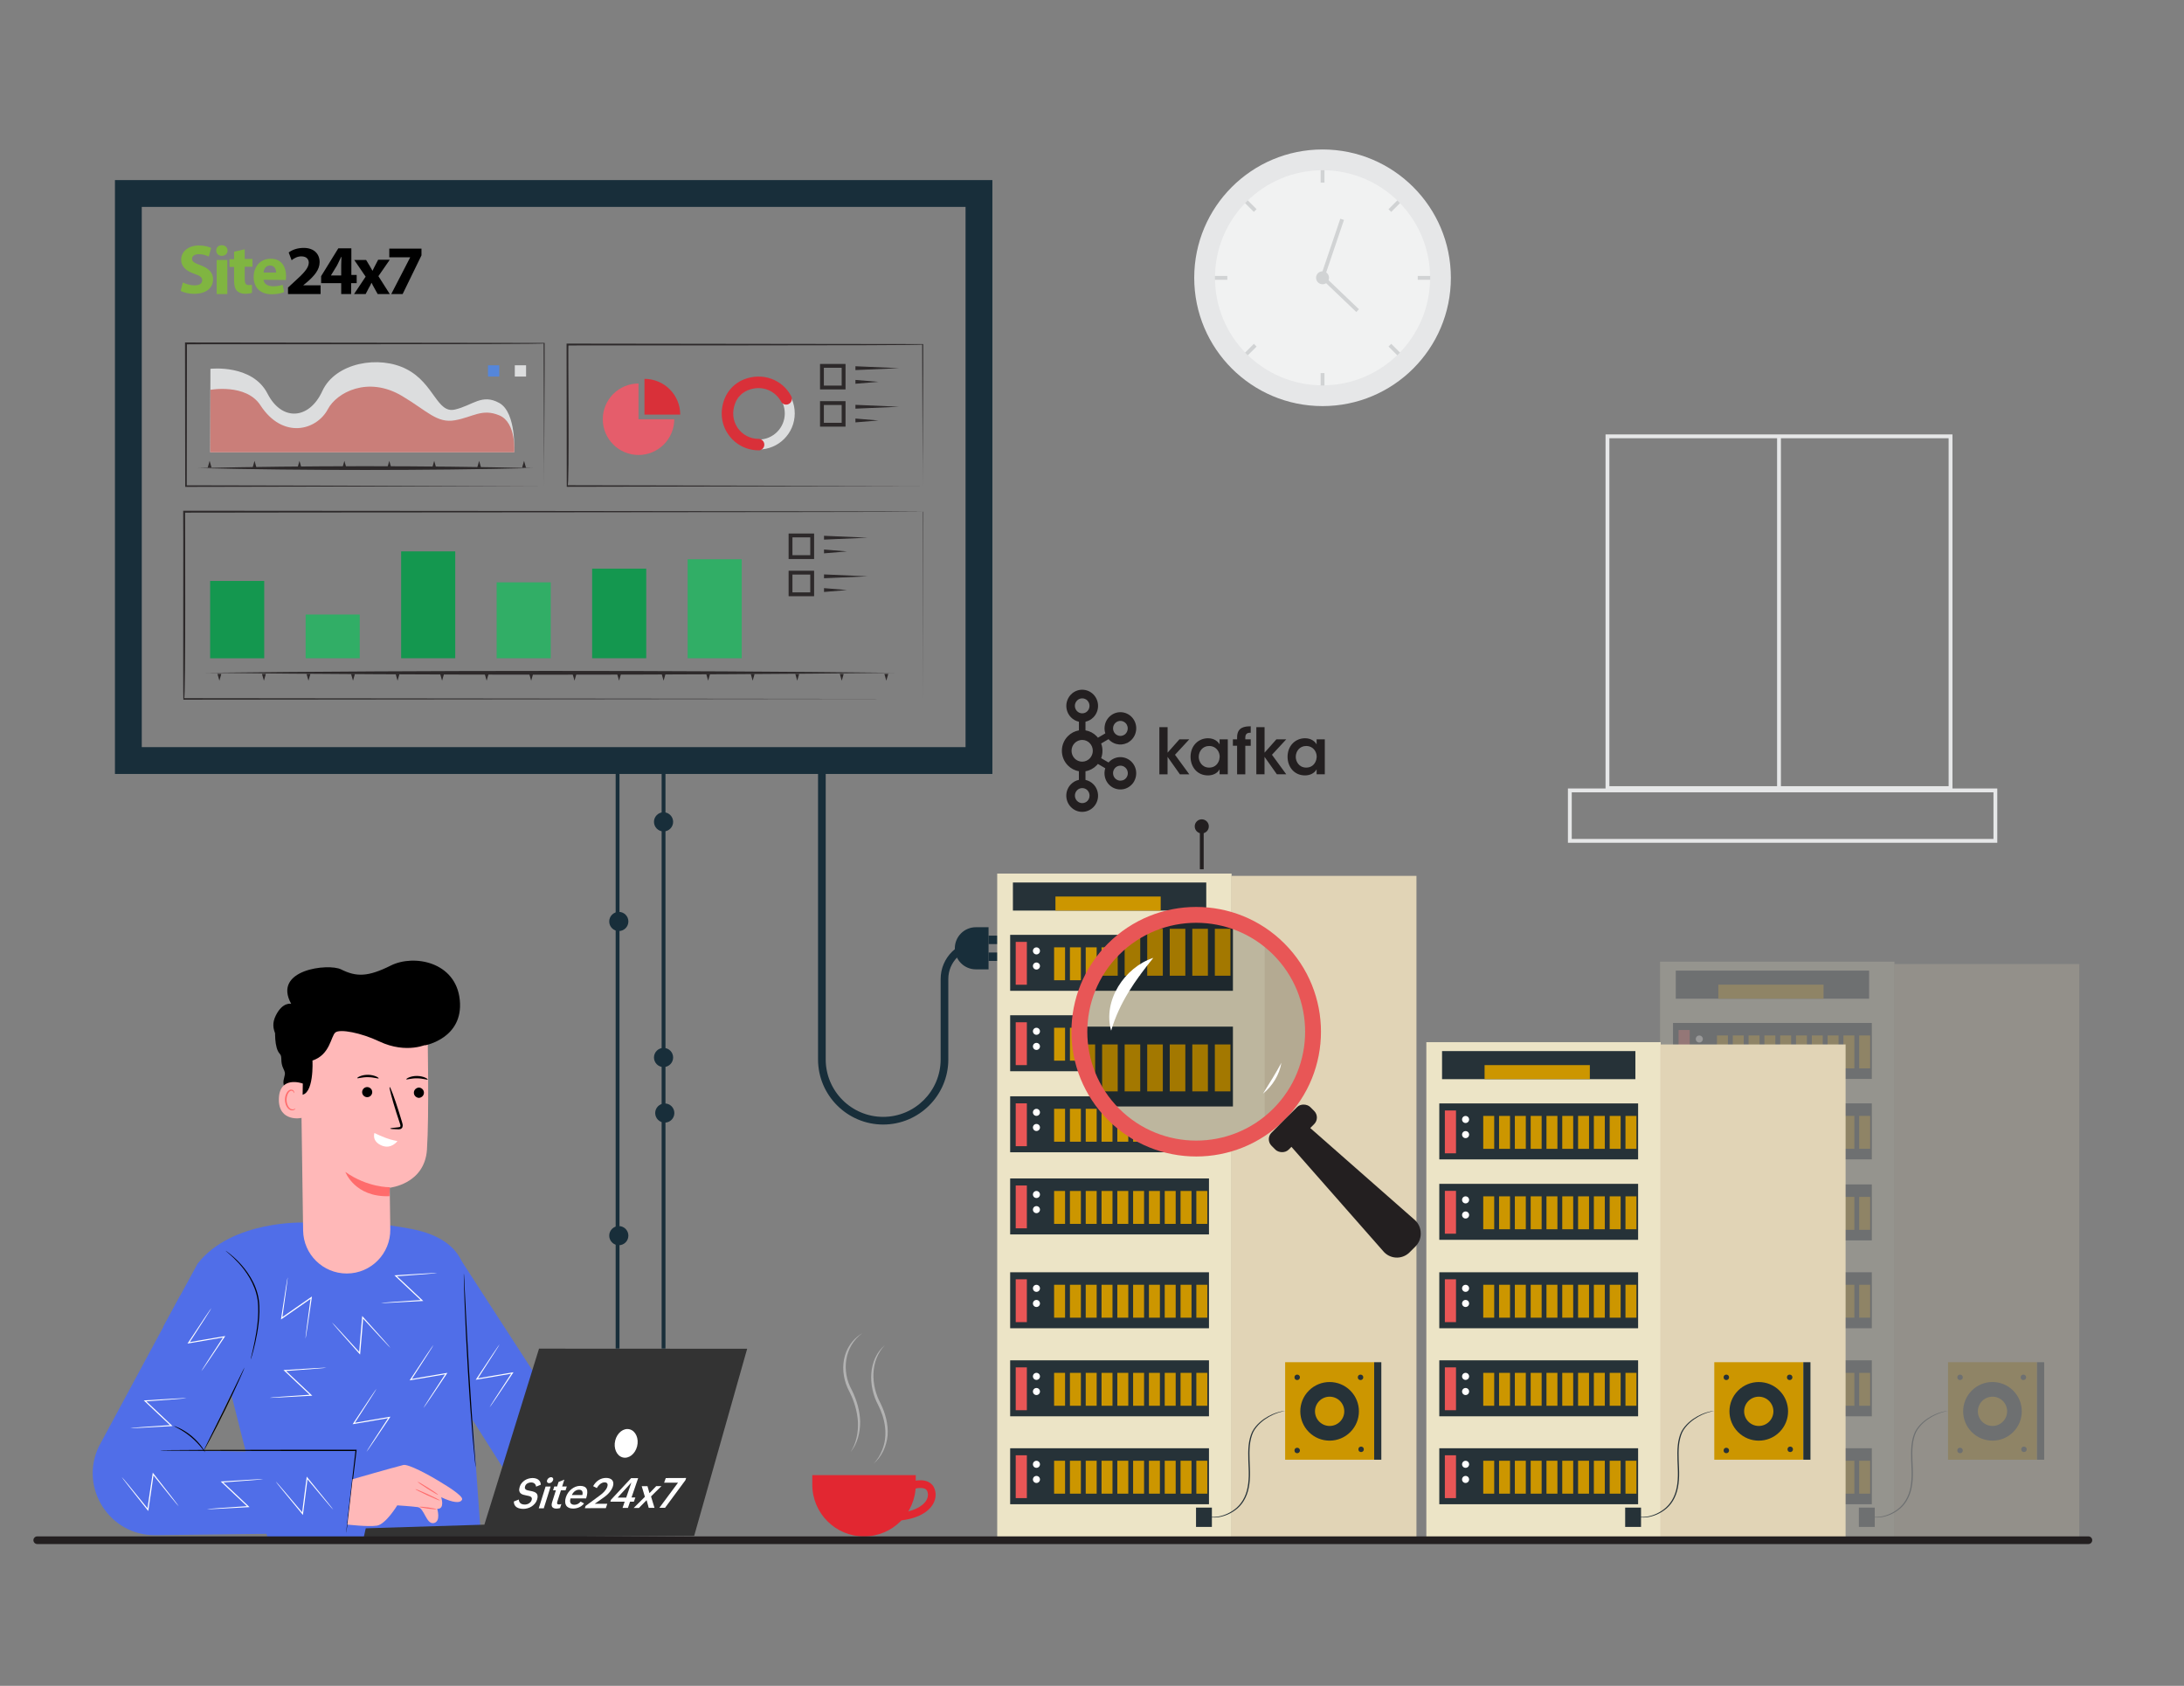 <?xml version="1.0" encoding="UTF-8"?><svg id="Layer_1" xmlns="http://www.w3.org/2000/svg" xmlns:xlink="http://www.w3.org/1999/xlink" viewBox="0 0 570 440"><rect x="0" y="0" width="570" height="440" fill="#808080" stroke="none"/><defs><style>.cls-1{fill:none;}.cls-2{clip-path:url(#clippath);}.cls-3{fill:#e6e7e8;}.cls-4{fill:#fff;}.cls-5{fill:#f1f2f2;}.cls-6{fill:#ef5968;}.cls-7{fill:#ece4c6;}.cls-8{fill:#ffb8b8;}.cls-9{fill:#e85656;}.cls-10{fill:#ff6c6c;}.cls-11{fill:#80b541;}.cls-12{fill:#b3b3b3;}.cls-13{fill:#333;}.cls-14{fill:#cc9600;}.cls-15{fill:#d1d3d4;}.cls-16{fill:#d27d78;}.cls-17{fill:#e22731;}.cls-18{fill:#e1d4b6;}.cls-19{fill:#231f20;}.cls-20{fill:#089949;}.cls-21{fill:#182e3a;}.cls-22{fill:#28b263;}.cls-23{fill:#263238;}.cls-24{fill:#506ee8;}.cls-25{fill:#5086e3;}.cls-26{opacity:.2;}.cls-27{opacity:.9;}</style><clipPath id="clippath"><circle class="cls-1" cx="312" cy="270" r="30"/></clipPath></defs><g><rect class="cls-19" x="313.15" y="216.98" width="1" height="9.9"/><circle class="cls-19" cx="313.65" cy="215.68" r="1.84"/></g><g><path class="cls-3" d="M509.57,206.19h-90.54V113.38h90.54v92.81Zm-89.54-1h88.54V114.38h-88.54v90.81Z"/><rect class="cls-3" x="463.8" y="113.68" width="1" height="92.21"/><path class="cls-3" d="M521.27,219.96h-112.06v-14.17h112.06v14.17Zm-111.06-1h110.06v-12.17h-110.06v12.17Z"/></g><g><g><path class="cls-24" d="M60.43,364.17l-17.82-17.9,8.96-16.46c8.96-11.47,27.93-10.73,27.93-10.73,0,0,12.91-1.24,27.97,1.69,15.07,2.93,13.85,12.9,13.85,12.9l2.02,36.93,2.16,30.07-55.57,1.12-9.51-37.63"/><path class="cls-24" d="M90.36,400.07l-49.77,.61c-11.96,.15-19.94-12.29-14.82-23.1l21.28-39.47,19.38,13.1-13.22,27.44,40.29,.72-3.14,20.69Z"/><path class="cls-24" d="M119.54,327.68l39.94,61.66-23.3,1.52s-13.91-21.93-13.6-21.47c.57,.82-3.04-41.71-3.04-41.71Z"/><path d="M65.43,354.76s0-.11,.06-.32c.06-.24,.13-.53,.21-.89,.18-.78,.45-1.9,.73-3.29,.28-1.4,.58-3.07,.78-4.93,.19-1.87,.31-3.94,.02-6.08-.32-2.13-1.12-4.06-2.06-5.68-.94-1.62-2-2.95-2.96-3.99-.96-1.04-1.81-1.82-2.42-2.34-.6-.52-.95-.79-.93-.81,0,0,.1,.05,.27,.17,.17,.12,.43,.3,.74,.55,.63,.49,1.51,1.25,2.5,2.28,.99,1.03,2.08,2.36,3.05,4,.97,1.63,1.8,3.59,2.12,5.78,.29,2.18,.16,4.28-.04,6.16-.22,1.88-.54,3.55-.85,4.95-.31,1.39-.61,2.51-.83,3.28-.11,.38-.2,.68-.27,.88-.07,.2-.11,.3-.12,.3Z"/><path d="M63.83,356.88s-.1,.33-.34,.89c-.24,.57-.6,1.38-1.05,2.38-.9,2-2.19,4.75-3.66,7.76-1.48,3.01-2.87,5.71-3.9,7.65-.52,.97-.94,1.75-1.24,2.28-.3,.54-.48,.83-.5,.82-.02,0,.12-.32,.39-.87,.3-.6,.69-1.38,1.16-2.33,1-2.01,2.34-4.7,3.82-7.68,1.45-2.99,2.76-5.7,3.74-7.72,.46-.95,.84-1.74,1.14-2.34,.27-.55,.43-.85,.45-.84Z"/><path d="M90.36,400.07s0-.04,0-.1c0-.08,.01-.18,.02-.3,.03-.29,.07-.68,.12-1.18,.12-1.05,.28-2.54,.49-4.43,.44-3.81,1.06-9.19,1.79-15.52l.14,.16c-4.48,0-9.46,0-14.7,.01-10.04-.02-19.12-.03-25.72-.05-3.28-.02-5.93-.04-7.79-.05-.9-.01-1.61-.02-2.12-.03-.23,0-.41-.01-.55-.02-.12,0-.19-.01-.19-.02s.06-.01,.19-.02c.14,0,.32,0,.55-.02,.51,0,1.21-.02,2.12-.03,1.86-.01,4.52-.03,7.79-.05,6.6-.01,15.68-.03,25.72-.05,5.24,0,10.22,0,14.7,.01h.16s-.02,.16-.02,.16c-.78,6.33-1.44,11.7-1.9,15.51-.24,1.88-.43,3.37-.57,4.42-.07,.5-.12,.89-.16,1.17-.02,.12-.03,.22-.05,.3-.01,.07-.02,.1-.02,.1Z"/><path d="M53.56,379.08s-.38-.48-.99-1.24c-.61-.76-1.52-1.77-2.66-2.73-1.14-.96-2.28-1.69-3.14-2.16-.86-.48-1.41-.73-1.39-.77,.01-.03,.6,.15,1.49,.58,.89,.43,2.08,1.14,3.24,2.12,1.16,.98,2.06,2.03,2.63,2.84,.58,.81,.85,1.36,.82,1.38Z"/><path d="M124.16,382.98s-.04-.17-.08-.51c-.04-.36-.1-.85-.17-1.47-.14-1.28-.32-3.12-.52-5.41-.4-4.57-.87-10.9-1.28-17.89-.41-6.99-.7-13.33-.87-17.91-.09-2.29-.14-4.15-.17-5.43-.01-.62-.02-1.11-.02-1.48,0-.34,0-.52,.01-.52,.01,0,.03,.18,.05,.51,.02,.36,.05,.86,.08,1.48,.06,1.31,.15,3.16,.27,5.43,.22,4.58,.54,10.91,.96,17.91,.41,6.99,.85,13.31,1.19,17.89,.18,2.27,.32,4.11,.42,5.42,.05,.62,.08,1.11,.11,1.47,.02,.34,.03,.51,.02,.52Z"/><path class="cls-4" d="M79.73,349.43s0-.29,.06-.81c.07-.56,.16-1.31,.27-2.23,.26-1.95,.61-4.62,1.02-7.71l.23,.14c-1.19,.83-2.48,1.74-3.82,2.67-1.36,.95-2.68,1.86-3.88,2.7l-.28,.19,.05-.34c.47-3.06,.87-5.71,1.17-7.64,.15-.91,.27-1.65,.36-2.2,.09-.51,.15-.79,.16-.79,.02,0,0,.28-.07,.8-.07,.56-.16,1.3-.28,2.22-.27,1.93-.63,4.58-1.06,7.65l-.23-.14c1.21-.84,2.52-1.76,3.88-2.71,1.34-.93,2.64-1.83,3.83-2.66l.28-.19-.05,.33c-.45,3.08-.85,5.75-1.13,7.69-.15,.92-.26,1.66-.35,2.22-.09,.52-.14,.8-.16,.79Z"/><path class="cls-4" d="M101.94,351.82s-.22-.19-.58-.56c-.39-.41-.91-.96-1.54-1.63-1.33-1.44-3.16-3.42-5.27-5.71l.25-.09c-.12,1.45-.25,3.02-.38,4.65-.14,1.65-.28,3.25-.41,4.71l-.03,.34-.23-.25c-2.06-2.32-3.83-4.32-5.13-5.78-.6-.7-1.09-1.26-1.46-1.69-.34-.4-.51-.62-.5-.63,.01-.01,.21,.19,.57,.56,.38,.41,.9,.96,1.52,1.63,1.32,1.44,3.12,3.42,5.21,5.71l-.25,.09c.12-1.47,.25-3.06,.39-4.72,.14-1.63,.27-3.2,.4-4.64l.03-.34,.23,.25c2.08,2.32,3.88,4.33,5.19,5.79,.61,.7,1.11,1.27,1.48,1.69,.34,.4,.52,.62,.51,.63Z"/><path class="cls-4" d="M113.13,351.03s-.13,.26-.4,.7c-.3,.48-.7,1.12-1.2,1.9-1.06,1.65-2.52,3.92-4.21,6.54l-.15-.22c1.43-.25,2.98-.51,4.59-.79,1.64-.28,3.21-.54,4.67-.79l.34-.06-.19,.28c-1.73,2.57-3.22,4.79-4.31,6.41-.52,.76-.95,1.37-1.27,1.84-.3,.43-.47,.65-.48,.64-.01,0,.13-.25,.4-.7,.3-.48,.7-1.11,1.2-1.89,1.07-1.64,2.53-3.88,4.22-6.47l.15,.22c-1.45,.25-3.03,.52-4.66,.8-1.61,.27-3.16,.54-4.6,.78l-.33,.06,.19-.28c1.72-2.6,3.21-4.84,4.3-6.48,.52-.77,.95-1.39,1.27-1.86,.3-.43,.47-.66,.48-.65Z"/><path class="cls-4" d="M98.26,362.47s-.13,.26-.4,.7c-.3,.48-.7,1.12-1.2,1.9-1.06,1.65-2.52,3.92-4.21,6.54l-.15-.22c1.43-.25,2.98-.51,4.59-.79,1.64-.28,3.21-.54,4.67-.79l.34-.06-.19,.28c-1.73,2.57-3.22,4.79-4.31,6.41-.52,.76-.95,1.37-1.27,1.84-.3,.43-.47,.65-.48,.64-.01,0,.13-.25,.4-.7,.3-.48,.7-1.11,1.2-1.89,1.07-1.64,2.53-3.88,4.22-6.47l.15,.22c-1.45,.25-3.03,.52-4.66,.8-1.61,.27-3.16,.54-4.6,.78l-.33,.06,.19-.28c1.72-2.6,3.21-4.84,4.3-6.48,.52-.77,.95-1.39,1.27-1.86,.3-.43,.47-.66,.48-.65Z"/><path class="cls-4" d="M130.38,350.87s-.13,.26-.4,.7c-.3,.48-.7,1.12-1.2,1.9-1.06,1.65-2.52,3.92-4.21,6.54l-.15-.22c1.43-.25,2.98-.51,4.59-.79,1.64-.28,3.21-.54,4.67-.79l.34-.06-.19,.28c-1.73,2.57-3.22,4.79-4.31,6.41-.52,.76-.95,1.37-1.27,1.84-.3,.43-.47,.65-.48,.64-.01,0,.13-.25,.4-.7,.3-.48,.7-1.11,1.2-1.89,1.07-1.64,2.53-3.88,4.22-6.47l.15,.22c-1.45,.25-3.03,.52-4.66,.8-1.61,.27-3.16,.54-4.6,.78l-.33,.06,.19-.28c1.72-2.6,3.21-4.84,4.3-6.48,.52-.77,.95-1.39,1.27-1.86,.3-.43,.47-.66,.48-.65Z"/><path class="cls-4" d="M55.16,341.42s-.13,.26-.4,.7c-.3,.48-.7,1.12-1.2,1.9-1.06,1.65-2.52,3.92-4.21,6.54l-.15-.22c1.43-.25,2.98-.51,4.59-.79,1.64-.28,3.21-.54,4.67-.79l.34-.06-.19,.28c-1.73,2.57-3.22,4.79-4.31,6.41-.52,.76-.95,1.37-1.27,1.84-.3,.43-.47,.65-.48,.64-.01,0,.13-.25,.4-.7,.3-.48,.7-1.11,1.2-1.89,1.07-1.64,2.53-3.88,4.22-6.47l.15,.22c-1.45,.25-3.03,.52-4.66,.8-1.61,.27-3.16,.54-4.6,.78l-.33,.06,.19-.28c1.72-2.6,3.21-4.84,4.3-6.48,.52-.77,.95-1.39,1.27-1.86,.3-.43,.47-.66,.48-.65Z"/><path class="cls-4" d="M31.82,385.55s.2,.2,.54,.6c.36,.44,.85,1.02,1.44,1.73,1.24,1.53,2.94,3.61,4.91,6.03l-.26,.07c.21-1.44,.44-2.99,.67-4.61,.25-1.64,.48-3.22,.7-4.68l.05-.34,.21,.27c1.91,2.44,3.55,4.55,4.76,6.09,.56,.73,1.01,1.33,1.35,1.78,.31,.42,.47,.65,.46,.66-.01,.01-.2-.2-.54-.6-.36-.43-.83-1.01-1.42-1.72-1.22-1.52-2.9-3.61-4.84-6.02l.26-.07c-.21,1.46-.44,3.04-.68,4.68-.24,1.62-.47,3.17-.69,4.61l-.05,.34-.21-.26c-1.93-2.45-3.6-4.56-4.82-6.1-.57-.73-1.03-1.33-1.37-1.78-.32-.42-.48-.65-.47-.66Z"/><path class="cls-4" d="M85.12,356.98s-.28,.05-.8,.1c-.56,.05-1.32,.11-2.24,.19-1.96,.15-4.65,.35-7.75,.58l.09-.25c1.06,.99,2.21,2.07,3.4,3.19,1.21,1.14,2.37,2.24,3.44,3.25l.25,.23-.34,.02c-3.1,.17-5.77,.32-7.72,.42-.92,.04-1.67,.07-2.23,.1-.52,.02-.8,.02-.8,0s.28-.05,.8-.1c.56-.05,1.31-.11,2.23-.18,1.95-.13,4.62-.32,7.71-.53l-.09,.25c-1.07-1.01-2.24-2.1-3.45-3.24-1.19-1.12-2.33-2.2-3.39-3.2l-.25-.23,.34-.02c3.11-.19,5.8-.35,7.76-.47,.93-.04,1.68-.08,2.25-.11,.52-.02,.81-.02,.81,0Z"/><path class="cls-4" d="M72.04,386.73s.21,.2,.55,.59c.37,.43,.87,1,1.47,1.7,1.27,1.5,3.01,3.56,5.02,5.94l-.26,.08c.18-1.44,.38-3,.58-4.62,.21-1.65,.42-3.23,.61-4.69l.04-.34,.21,.26c1.96,2.41,3.64,4.48,4.87,6,.57,.72,1.04,1.31,1.39,1.75,.32,.41,.49,.64,.47,.65-.01,.01-.2-.2-.55-.59-.37-.43-.85-1-1.45-1.7-1.25-1.5-2.97-3.55-4.96-5.93l.26-.07c-.18,1.46-.38,3.05-.59,4.69-.21,1.62-.41,3.18-.6,4.62l-.04,.34-.21-.26c-1.98-2.41-3.69-4.49-4.94-6.01-.58-.72-1.05-1.31-1.41-1.75-.32-.41-.49-.64-.48-.65Z"/><path class="cls-4" d="M48.66,364.91s-.28,.05-.8,.1c-.56,.05-1.32,.11-2.24,.19-1.96,.15-4.65,.35-7.75,.58l.09-.25c1.06,.99,2.21,2.07,3.4,3.19,1.21,1.14,2.37,2.24,3.44,3.25l.25,.23-.34,.02c-3.1,.17-5.77,.32-7.72,.42-.92,.04-1.67,.07-2.23,.1-.52,.02-.8,.02-.8,0,0-.02,.28-.05,.8-.1,.56-.05,1.31-.11,2.23-.18,1.95-.13,4.62-.32,7.71-.53l-.09,.25c-1.07-1.01-2.24-2.1-3.45-3.24-1.19-1.12-2.33-2.2-3.39-3.2l-.25-.23,.34-.02c3.11-.19,5.8-.35,7.76-.47,.93-.04,1.68-.08,2.25-.11,.52-.02,.81-.02,.81,0Z"/><path class="cls-4" d="M68.74,386.06s-.28,.05-.8,.1c-.56,.05-1.32,.11-2.24,.19-1.96,.15-4.65,.35-7.75,.58l.09-.25c1.06,.99,2.21,2.07,3.4,3.19,1.21,1.14,2.37,2.24,3.44,3.25l.25,.23-.34,.02c-3.1,.17-5.77,.32-7.72,.42-.92,.04-1.67,.07-2.23,.1-.52,.02-.8,.02-.8,0s.28-.05,.8-.1c.56-.05,1.31-.11,2.23-.18,1.95-.13,4.62-.32,7.71-.53l-.09,.25c-1.07-1.01-2.24-2.1-3.45-3.24-1.19-1.12-2.33-2.2-3.39-3.2l-.25-.23,.34-.02c3.11-.19,5.8-.35,7.76-.47,.93-.04,1.68-.08,2.25-.11,.52-.02,.81-.02,.81,0Z"/><path class="cls-4" d="M114.08,332.26s-.28,.05-.8,.1c-.56,.05-1.32,.11-2.24,.19-1.96,.15-4.65,.35-7.75,.58l.09-.25c1.06,.99,2.21,2.07,3.4,3.19,1.21,1.14,2.37,2.24,3.44,3.25l.25,.23-.34,.02c-3.1,.17-5.77,.32-7.72,.42-.92,.04-1.67,.07-2.23,.1-.52,.02-.8,.02-.8,0,0-.02,.28-.05,.8-.1,.56-.05,1.31-.11,2.23-.18,1.95-.13,4.62-.32,7.71-.53l-.09,.25c-1.07-1.01-2.24-2.1-3.45-3.24-1.19-1.12-2.33-2.2-3.39-3.2l-.25-.23,.34-.02c3.11-.19,5.8-.35,7.76-.47,.93-.04,1.68-.08,2.25-.11,.52-.02,.81-.02,.81,0Z"/></g><g><path class="cls-8" d="M92.03,386.06s9.93-2.86,13.22-3.7c1.28-.33,6.77,2.57,10.55,4.97,0,0,5.22,3.09,4.8,4.05-.46,1.05-2.39,.83-5.46-.61,0,0,1.07,3.11-1.03,3.04,0,0,1.04,3.36-.93,3.71-1.97,.35-2.43-3.94-4.17-4.17-1.74-.23-5.33-.46-5.33-.46,0,0-2.99,4.95-5.31,5.3-2.32,.35-7.69-.28-7.69-.28l1.34-11.85Z"/><path class="cls-10" d="M108.98,386.74c.05-.07,1.29,.63,2.77,1.57,1.49,.94,2.66,1.76,2.61,1.83-.05,.07-1.29-.63-2.77-1.57-1.49-.94-2.65-1.76-2.61-1.83Z"/><path class="cls-10" d="M108.39,388.65c.04-.08,1.51,.53,3.29,1.35,1.78,.82,3.2,1.55,3.16,1.63-.04,.08-1.51-.53-3.29-1.35-1.78-.82-3.2-1.55-3.16-1.63Z"/><path class="cls-10" d="M109.45,393.28c.01-.08,1.02-.02,2.24,.15,1.23,.17,2.21,.37,2.2,.46-.01,.08-1.01,.02-2.24-.15-1.23-.17-2.21-.37-2.2-.46Z"/></g><g><path d="M79.11,283.63c.23,.76-.03,1.65-.64,2.16-.61,.51-1.53,.62-2.23,.26-1.35-.68-2.5-2.55-2.24-4.04s.67-1.65,0-3c-1-2-.19-3.17-1-4-1.4-1.44-1.34-6.02-1-8,.34-1.98,.84-1.26,2.77-1.8,1.98-.55,4.41,.05,5.88-1.38,1.07-1.04,1.13-2.74,1.96-3.97,1.28-1.92,3.99-2.23,6.28-1.91,2.29,.31,4.62,1.05,6.86,.49,1.87-.47,3.41-1.77,5.16-2.58,3.8-1.74,8.66-.8,11.54,2.24,2.88,3.03,3.56,7.94,1.62,11.64-.7,1.33-1.74,2.54-3.14,3.1"/><g><path class="cls-8" d="M90.5,332.38h0c6.34,0,11.45-5.2,11.36-11.54l-.15-10.85s9.12-.91,9.72-9.94c.6-9.03,.17-29.87,.17-29.87h0c-10.22-5.07-22.37-4.21-31.77,2.25l-1.4,.96,.68,47.77c.09,6.22,5.16,11.22,11.39,11.22Z"/><path d="M109.21,286.54c-1.6-.32-1.59-2.39,.02-2.69,.07-.01,.15-.01,.22,0,1.6,.32,1.59,2.39-.02,2.69-.07,.01-.15,.01-.22,0Z"/><path d="M96.58,283.96c.6,.41,.75,1.23,.33,1.83-.41,.6-1.23,.75-1.83,.33-.6-.41-.75-1.23-.33-1.83,.41-.6,1.23-.75,1.83-.33Z"/><path d="M101.83,294.55c0-.1,.78-.21,2.04-.32,.33-.02,.59-.08,.62-.25,.07-.19-.04-.55-.18-.94-.28-.84-.55-1.69-.85-2.58-1.16-3.68-1.96-6.71-1.77-6.76,.19-.06,1.28,2.87,2.44,6.55,.27,.9,.54,1.75,.79,2.6,.1,.38,.3,.83,.1,1.36-.1,.26-.37,.44-.59,.49-.22,.05-.4,.04-.56,.04-1.27-.02-2.05-.09-2.05-.18Z"/><path class="cls-4" d="M97.71,295.71c1.59,.74,3.5,1.66,6.01,2.11,0,0-1.58,2.24-4.13,1.15-2.65-1.14-1.87-3.25-1.87-3.25Z"/><path class="cls-10" d="M101.74,309.86s-5.74,.15-11.6-3.99c0,0,2.43,6.66,11.49,6.33l.11-2.34Z"/></g><path d="M111.66,272.46s-5.45,2.77-12.69-.66c-4.75-2.26-10.25-3.3-11.44-2.33s-1.35,5.82-5.98,7.32c0,0,.5,9.24-3.19,8.98-3.69-.26-1.67-14.62-1.67-14.62l8.93-4.58,9.8-2.05,9.3,1.13,7.21,1.82-.27,4.99Z"/><g><path class="cls-8" d="M79.03,282.81c-.15-.08-6.11-2.17-6.25,4.01-.14,6.19,6.1,5.05,6.12,4.87,.01-.18,.13-8.89,.13-8.89Z"/><path class="cls-10" d="M77.07,289.31s-.11,.07-.29,.15c-.18,.08-.49,.13-.81,0-.65-.25-1.18-1.31-1.18-2.42,0-.56,.13-1.1,.34-1.54,.2-.45,.5-.76,.83-.81,.33-.07,.56,.13,.63,.31,.08,.17,.04,.3,.07,.31,.02,.02,.14-.1,.09-.36-.02-.12-.09-.27-.23-.39-.15-.12-.36-.19-.59-.17-.48,.02-.92,.45-1.15,.93-.26,.48-.42,1.08-.41,1.72,.01,1.25,.62,2.43,1.51,2.71,.43,.12,.8,0,.99-.14,.2-.15,.23-.29,.21-.3Z"/></g><path d="M75.88,263.43c-.03-.07,.98-.36,2.15,.08,1.17,.43,1.75,1.31,1.67,1.35-.07,.06-.7-.67-1.78-1.06-1.07-.41-2.03-.27-2.04-.37Z"/><path d="M79.61,259.72c.11,0-.06,1.3,.15,2.85,.21,1.56,.95,2.65,.86,2.7-.03,.02-.26-.22-.52-.68-.26-.46-.54-1.16-.65-1.97-.22-1.62,.09-2.91,.15-2.9Z"/><path d="M106.04,281.68c-.03-.07,.23-.29,.73-.49,.5-.21,1.24-.38,2.07-.37,.83,0,1.57,.2,2.07,.41,.5,.22,.76,.43,.72,.51-.08,.16-1.27-.3-2.8-.3-1.53-.03-2.73,.41-2.8,.25Z"/><path d="M93.24,281.38c-.03-.07,.23-.29,.73-.49,.5-.21,1.24-.38,2.07-.37,.83,0,1.57,.2,2.07,.41,.5,.22,.76,.43,.72,.51-.08,.16-1.27-.3-2.8-.3-1.53-.03-2.73,.41-2.8,.25Z"/></g></g><g><polygon class="cls-13" points="195 352.02 181.17 400.86 94.89 401.43 95.46 398.88 126.42 397.93 140.68 351.99 195 352.02"/><path class="cls-4" d="M160.57,375.95c-.51,2.02,.36,4.01,1.94,4.43,1.58,.42,3.26-.88,3.77-2.9,.51-2.02-.36-4.01-1.94-4.43-1.58-.42-3.26,.88-3.77,2.9Z"/></g><path class="cls-21" d="M230.5,293.5c-9.37,0-17-7.63-17-17v-75h2v75c0,8.27,6.73,15,15,15s15-6.73,15-15v-21c0-5.51,4.49-10,10-10v2c-4.41,0-8,3.59-8,8v21c0,9.37-7.63,17-17,17Z"/><g><path class="cls-21" d="M254.7,242h3.3v11h-3.3c-3.04,0-5.5-2.46-5.5-5.5h0c0-3.04,2.46-5.5,5.5-5.5Z"/><g><rect class="cls-21" x="258" y="244.2" width="3.8" height="2.2"/><rect class="cls-21" x="258" y="248.6" width="3.8" height="2.2"/></g></g><g><path class="cls-4" d="M135.4,391.35c.01,.22,.05,.42,.13,.58,.08,.17,.19,.31,.32,.42,.14,.11,.3,.2,.49,.25s.4,.08,.63,.08c.17,0,.35-.02,.54-.07,.18-.05,.36-.12,.52-.22,.16-.1,.31-.22,.44-.37,.13-.15,.23-.33,.29-.53,.07-.22,.07-.39,.02-.53-.05-.13-.15-.24-.28-.33-.13-.08-.3-.15-.49-.19-.19-.05-.4-.09-.62-.13-.28-.05-.55-.12-.81-.19-.27-.07-.49-.19-.68-.35s-.31-.37-.37-.64c-.06-.27-.02-.64,.11-1.08,.11-.38,.29-.71,.53-.99,.24-.28,.51-.52,.81-.72,.3-.19,.63-.34,.97-.43,.34-.1,.68-.14,1-.15,.3,0,.58,.03,.84,.1,.26,.07,.48,.17,.68,.31,.2,.14,.35,.32,.47,.54,.12,.22,.19,.48,.21,.79l-1.23,.51c-.05-.35-.19-.62-.42-.81-.23-.2-.53-.29-.92-.29-.15,0-.31,.02-.47,.06s-.31,.1-.45,.18c-.14,.08-.27,.19-.38,.32-.11,.13-.2,.29-.25,.49-.06,.21-.07,.38-.02,.51s.14,.24,.26,.32c.13,.08,.29,.15,.47,.19,.19,.05,.39,.09,.61,.13,.19,.03,.38,.07,.56,.11,.19,.04,.37,.1,.53,.17,.17,.07,.32,.15,.45,.26,.13,.1,.24,.23,.31,.39s.11,.34,.11,.57c0,.22-.05,.48-.14,.78-.12,.39-.31,.74-.57,1.04-.26,.3-.55,.55-.87,.76s-.67,.36-1.04,.46c-.37,.1-.72,.16-1.07,.16s-.66-.03-.96-.1c-.31-.06-.58-.17-.81-.32-.23-.15-.42-.35-.55-.6s-.2-.55-.19-.91l1.29-.51Z"/><path class="cls-4" d="M142.79,386.32c.04-.11,.09-.22,.16-.31,.07-.1,.15-.18,.25-.25,.09-.07,.19-.12,.3-.16,.11-.04,.21-.06,.32-.06s.2,.02,.28,.06,.14,.09,.19,.16c.05,.07,.08,.15,.09,.25,.01,.1,0,.2-.04,.31s-.09,.22-.16,.31c-.07,.1-.15,.18-.24,.25-.09,.07-.19,.12-.29,.16s-.21,.06-.32,.06-.2-.02-.29-.06-.15-.09-.2-.16c-.05-.07-.08-.15-.09-.25s0-.2,.04-.31Zm-.4,1.66h1.32s-1.79,5.68-1.79,5.68h-1.31s1.78-5.68,1.78-5.68Z"/><path class="cls-4" d="M146.18,393.6c-.16,.04-.31,.08-.47,.1s-.31,.04-.48,.04c-.52,0-.88-.14-1.09-.41-.2-.28-.22-.7-.04-1.27l.98-3.09h-.74s.32-1,.32-1h.74s.38-1.19,.38-1.19l1.51-.6-.57,1.78h1.21s-.32,1-.32,1h-1.21s-.95,2.98-.95,2.98c-.07,.22-.08,.4-.02,.53,.06,.13,.21,.19,.45,.19,.09,0,.19-.01,.3-.03,.11-.02,.21-.05,.33-.08l-.34,1.06Z"/><path class="cls-4" d="M152.44,392.39c-.19,.25-.41,.46-.64,.63-.23,.17-.47,.31-.72,.41-.25,.11-.5,.18-.76,.23-.26,.05-.51,.07-.77,.07-.43,0-.8-.07-1.1-.21-.3-.14-.53-.34-.69-.6-.16-.26-.25-.57-.26-.93-.02-.36,.05-.77,.19-1.21,.13-.42,.33-.81,.57-1.17,.25-.36,.54-.67,.87-.94s.69-.47,1.07-.63c.39-.15,.79-.23,1.2-.23,.89,0,1.46,.27,1.72,.81,.26,.54,.21,1.36-.15,2.46h-4.06c-.08,.26-.12,.48-.12,.68,0,.2,.04,.38,.13,.52,.08,.15,.2,.26,.37,.34,.16,.08,.37,.12,.62,.12,.3,0,.59-.07,.86-.2,.28-.13,.53-.34,.77-.63l.87,.47Zm-.46-2.19c.12-.43,.1-.77-.05-1.02-.15-.25-.43-.37-.82-.37-.2,0-.4,.04-.59,.11s-.36,.17-.52,.29c-.16,.12-.3,.27-.43,.44s-.24,.35-.33,.55h2.74Z"/><path class="cls-4" d="M152.84,393.04l3.76-2.77c.19-.14,.39-.3,.58-.46,.19-.17,.37-.34,.54-.53,.17-.19,.32-.39,.46-.59,.14-.21,.24-.42,.31-.64,.12-.37,.13-.66,0-.86-.12-.2-.36-.3-.7-.3-.22,0-.43,.04-.63,.13s-.38,.19-.55,.33c-.17,.14-.32,.3-.47,.47-.14,.18-.27,.36-.39,.56l-.95-.5c.2-.35,.42-.66,.67-.93,.25-.27,.52-.49,.8-.67,.29-.18,.59-.32,.91-.41,.32-.09,.65-.14,1-.14s.66,.05,.93,.14c.27,.1,.49,.24,.66,.43,.16,.19,.26,.43,.3,.71s0,.61-.13,.99c-.1,.29-.23,.57-.4,.84-.17,.27-.36,.52-.57,.76s-.44,.47-.69,.68c-.25,.21-.5,.41-.75,.58l-2.32,1.62h3.29s-.38,1.13-.38,1.13l-5.48,.02,.19-.58Z"/><path class="cls-4" d="M159.5,391.39l5.22-5.6h1.83s-1.73,5.05-1.73,5.05h1s-.38,1.09-.38,1.09h-1s-.56,1.63-.56,1.63h-1.4s.55-1.62,.55-1.62h-3.74s.19-.55,.19-.55Zm3.94-.54l1.34-3.92-3.58,3.93h2.25Z"/><path class="cls-4" d="M168.31,390.66l-.83-2.77h1.51s.51,1.82,.51,1.82l1.76-1.83h1.36s-2.71,2.68-2.71,2.68l.91,2.99h-1.51s-.55-2.02-.55-2.02l-2.01,2.04h-1.36s2.91-2.9,2.91-2.9Z"/><path class="cls-4" d="M176.95,386.97h-3.62s.43-1.2,.43-1.2l5.32-.02-.21,.6-5.3,7.18h-1.48s4.87-6.56,4.87-6.56Z"/></g><path class="cls-19" d="M283.81,182.84c-.35-.35-.83-.57-1.36-.57-.51,0-1,.2-1.35,.57h0c-.37,.37-.57,.87-.57,1.38,0,.52,.2,1.01,.56,1.38h0c.36,.37,.84,.58,1.35,.58,.54,0,1.02-.21,1.36-.57h0c.35-.36,.55-.85,.55-1.39,0-.52-.2-1.01-.56-1.38h0Zm-1.36,26.77c.54,0,1.02-.22,1.36-.57h0c.35-.36,.55-.85,.55-1.39s-.21-1.03-.55-1.39h0c-.35-.36-.83-.57-1.36-.57-.51,0-1,.2-1.35,.57h0c-.36,.37-.56,.87-.56,1.39,0,.51,.2,1.01,.56,1.38h0c.36,.37,.84,.58,1.35,.58h0Zm10.47-5.92c.5-.13,.92-.46,1.17-.91l.04-.07c.23-.44,.28-.94,.15-1.42-.13-.49-.43-.92-.9-1.19l-.03-.02c-.43-.25-.95-.31-1.43-.18-.48,.12-.91,.45-1.17,.91-.26,.45-.32,.98-.19,1.49,.13,.5,.45,.93,.9,1.19h0c.46,.27,.98,.32,1.46,.18h0Zm-8.51-9.74c-.5-.51-1.2-.83-1.97-.83-.74,0-1.45,.3-1.97,.83-.5,.51-.81,1.22-.81,2,0,.75,.29,1.47,.81,2.01,.5,.51,1.2,.83,1.96,.83s1.47-.32,1.97-.83c.52-.54,.81-1.26,.81-2.01,0-.75-.29-1.47-.81-2h0Zm-1.1-3.33c1.1,.19,2.11,.72,2.89,1.52h0c.12,.13,.24,.26,.35,.4l1.92-1.13c-.25-.78-.27-1.61-.06-2.4,.27-1.04,.94-1.97,1.93-2.56l.03-.02c.94-.55,2.06-.69,3.11-.41,1.07,.29,1.97,1,2.51,1.96h0c.57,1.01,.69,2.16,.41,3.2-.27,1.04-.94,1.98-1.93,2.56l-.26,.16h-.03c-.89,.43-1.9,.53-2.86,.27-.78-.21-1.48-.65-2.01-1.25l-1.92,1.13c.23,.61,.34,1.26,.34,1.91,0,.67-.12,1.32-.34,1.92l1.92,1.12c.55-.62,1.25-1.04,2.01-1.25,1.02-.28,2.16-.16,3.15,.42l.06,.03h0c.93,.57,1.6,1.48,1.87,2.53,.28,1.08,.13,2.22-.41,3.19l-.03,.07h0c-.55,.93-1.44,1.62-2.48,1.91-1.02,.27-2.16,.16-3.15-.42h0c-.96-.57-1.65-1.49-1.93-2.57-.21-.79-.19-1.62,.06-2.4l-1.92-1.13c-.11,.14-.23,.27-.35,.39h0c-.77,.79-1.78,1.34-2.89,1.52v2.26c.79,.17,1.51,.57,2.07,1.14h0c.75,.76,1.21,1.82,1.21,2.99,0,1.11-.43,2.18-1.21,2.97h0c-.75,.77-1.79,1.24-2.93,1.24s-2.17-.47-2.93-1.24h0c-.78-.8-1.22-1.87-1.22-2.99,0-1.16,.47-2.22,1.22-2.98h0s0,0,0,0c.56-.58,1.28-.98,2.07-1.14v-2.26c-1.12-.18-2.12-.73-2.88-1.51h0c-1-1.02-1.56-2.39-1.56-3.82,0-1.49,.6-2.84,1.56-3.81h0c.78-.8,1.79-1.33,2.89-1.52v-2.25c-.79-.18-1.5-.57-2.07-1.15h0c-.78-.8-1.22-1.87-1.22-2.99,0-1.11,.44-2.18,1.22-2.98h0c.77-.79,1.82-1.24,2.92-1.24,1.14,0,2.18,.47,2.93,1.24h0s0,0,0,0c.75,.76,1.21,1.82,1.21,2.98,0,1.11-.43,2.18-1.21,2.98h0c-.56,.57-1.27,.98-2.07,1.15v2.25h0Zm10.78-1.49l-.02-.02c-.25-.43-.67-.75-1.15-.89-.49-.14-1.02-.07-1.46,.19h0c-.46,.27-.77,.7-.9,1.19-.13,.5-.06,1.04,.19,1.49h0c.27,.47,.69,.78,1.16,.91,.47,.14,1,.08,1.46-.19h.02c.45-.28,.75-.71,.87-1.19,.13-.49,.08-1.02-.19-1.49m8.52,.66h2.14v6.65l3.09-3.48h2.57l-3.73,4.03,3.73,5.1h-2.45l-3.22-4.56v4.56h-2.14v-12.31m10.28,7.78c0,1.13,.8,2.78,2.73,2.78,1.19,0,1.98-.63,2.39-1.46,.21-.4,.31-.83,.34-1.29,.02-.44-.07-.88-.25-1.28-.38-.86-1.21-1.61-2.5-1.61-1.73,0-2.71,1.43-2.71,2.84v.02h0Zm7.58,4.53h-2.14v-1.31c-.57,1.06-1.76,1.6-3.02,1.6-2.88,0-4.56-2.28-4.56-4.86,0-2.88,2.04-4.84,4.56-4.84,1.63,0,2.63,.88,3.02,1.61v-1.33h2.14v9.13m2.43-7.45h-1.1v-1.68h1.1v-.51c0-2.71,2.03-2.88,3.56-2.89v1.68c-.54,0-1.42,0-1.42,1.28v.45h1.42v1.68h-1.42v7.45h-2.14v-7.45m5.03-4.86h2.14v6.65l3.09-3.48h2.57l-3.73,4.03,3.73,5.1h-2.45l-3.22-4.56v4.56h-2.14v-12.31m10.29,7.78c0,1.13,.8,2.78,2.73,2.78,1.19,0,1.98-.63,2.39-1.46,.21-.4,.31-.83,.34-1.29,.01-.43-.07-.88-.25-1.28-.37-.86-1.21-1.61-2.5-1.61-1.73,0-2.71,1.43-2.71,2.84v.02h0Zm7.58,4.53h-2.14v-1.31c-.57,1.06-1.77,1.6-3.02,1.6-2.88,0-4.56-2.28-4.56-4.86,0-2.88,2.04-4.84,4.56-4.84,1.63,0,2.63,.88,3.02,1.61v-1.33h2.14v9.13"/><path d="M75,276c-2-5-5-7-3-11,1.79-3.58,4-3,4-3-5-9,9.78-10.61,13-9,4,2,7,2,13-1s17-1,18,9-9.06,11.83-9.06,11.83l-4.94-14.83s-19.75,8.15-20.38,8.58-10.62,9.42-10.62,9.42Z"/><g><rect class="cls-7" x="260.26" y="228" width="61.17" height="173.38"/><rect class="cls-18" x="321.34" y="228.6" width="48.34" height="172.78"/><g><rect class="cls-23" x="263.64" y="243.99" width="51.89" height="14.61"/><rect class="cls-9" x="265.09" y="245.83" width="2.91" height="11.18"/><path class="cls-4" d="M271.42,248.18c0,.51-.41,.92-.92,.92s-.92-.41-.92-.92,.41-.92,.92-.92,.92,.41,.92,.92Z"/><path class="cls-4" d="M271.42,252.13c0,.51-.41,.92-.92,.92s-.92-.41-.92-.92,.41-.92,.92-.92,.92,.41,.92,.92Z"/><rect class="cls-14" x="275.11" y="247.25" width="2.86" height="8.59"/><rect class="cls-14" x="279.24" y="247.25" width="2.86" height="8.59"/><rect class="cls-14" x="283.36" y="247.25" width="2.86" height="8.59"/><rect class="cls-14" x="287.49" y="247.25" width="2.86" height="8.59"/><rect class="cls-14" x="291.61" y="247.25" width="2.86" height="8.59"/><rect class="cls-14" x="295.73" y="247.25" width="2.86" height="8.59"/><rect class="cls-14" x="299.86" y="247.25" width="2.86" height="8.59"/><rect class="cls-14" x="303.98" y="247.25" width="2.86" height="8.59"/><rect class="cls-14" x="308.11" y="247.25" width="2.86" height="8.59"/><rect class="cls-14" x="312.23" y="247.25" width="2.86" height="8.59"/></g><g><rect class="cls-23" x="263.64" y="264.98" width="51.89" height="14.61"/><rect class="cls-9" x="265.09" y="266.81" width="2.91" height="11.18"/><path class="cls-4" d="M271.42,269.16c0,.51-.41,.92-.92,.92s-.92-.41-.92-.92,.41-.92,.92-.92,.92,.41,.92,.92Z"/><path class="cls-4" d="M271.42,273.11c0,.51-.41,.92-.92,.92s-.92-.41-.92-.92,.41-.92,.92-.92,.92,.41,.92,.92Z"/><rect class="cls-14" x="275.11" y="268.24" width="2.86" height="8.59"/><rect class="cls-14" x="279.24" y="268.24" width="2.86" height="8.59"/><rect class="cls-14" x="283.36" y="268.24" width="2.86" height="8.59"/><rect class="cls-14" x="287.49" y="268.24" width="2.86" height="8.59"/><rect class="cls-14" x="291.61" y="268.24" width="2.86" height="8.59"/><rect class="cls-14" x="295.73" y="268.24" width="2.86" height="8.59"/><rect class="cls-14" x="299.86" y="268.24" width="2.86" height="8.59"/><rect class="cls-14" x="303.98" y="268.24" width="2.86" height="8.59"/><rect class="cls-14" x="308.11" y="268.24" width="2.86" height="8.59"/><rect class="cls-14" x="312.23" y="268.24" width="2.86" height="8.59"/></g><g><rect class="cls-23" x="263.64" y="286.13" width="51.89" height="14.61"/><rect class="cls-9" x="265.09" y="287.97" width="2.91" height="11.18"/><path class="cls-4" d="M271.42,290.32c0,.51-.41,.92-.92,.92s-.92-.41-.92-.92,.41-.92,.92-.92,.92,.41,.92,.92Z"/><path class="cls-4" d="M271.42,294.27c0,.51-.41,.92-.92,.92s-.92-.41-.92-.92,.41-.92,.92-.92,.92,.41,.92,.92Z"/><rect class="cls-14" x="275.11" y="289.39" width="2.86" height="8.59"/><rect class="cls-14" x="279.24" y="289.39" width="2.86" height="8.59"/><rect class="cls-14" x="283.36" y="289.39" width="2.86" height="8.59"/><rect class="cls-14" x="287.49" y="289.39" width="2.86" height="8.59"/><rect class="cls-14" x="291.61" y="289.39" width="2.86" height="8.59"/><rect class="cls-14" x="295.73" y="289.39" width="2.86" height="8.59"/><rect class="cls-14" x="299.86" y="289.39" width="2.86" height="8.59"/><rect class="cls-14" x="303.98" y="289.39" width="2.86" height="8.59"/><rect class="cls-14" x="308.11" y="289.39" width="2.86" height="8.59"/><rect class="cls-14" x="312.23" y="289.39" width="2.86" height="8.59"/></g><g><rect class="cls-23" x="263.64" y="307.57" width="51.89" height="14.61"/><rect class="cls-9" x="265.09" y="309.41" width="2.91" height="11.18"/><path class="cls-4" d="M271.42,311.76c0,.51-.41,.92-.92,.92s-.92-.41-.92-.92,.41-.92,.92-.92,.92,.41,.92,.92Z"/><path class="cls-4" d="M271.42,315.71c0,.51-.41,.92-.92,.92s-.92-.41-.92-.92,.41-.92,.92-.92,.92,.41,.92,.92Z"/><rect class="cls-14" x="275.11" y="310.84" width="2.86" height="8.59"/><rect class="cls-14" x="279.24" y="310.84" width="2.86" height="8.59"/><rect class="cls-14" x="283.36" y="310.84" width="2.86" height="8.59"/><rect class="cls-14" x="287.49" y="310.84" width="2.86" height="8.59"/><rect class="cls-14" x="291.61" y="310.84" width="2.86" height="8.59"/><rect class="cls-14" x="295.73" y="310.84" width="2.86" height="8.59"/><rect class="cls-14" x="299.86" y="310.84" width="2.86" height="8.59"/><rect class="cls-14" x="303.98" y="310.84" width="2.86" height="8.59"/><rect class="cls-14" x="308.11" y="310.84" width="2.86" height="8.59"/><rect class="cls-14" x="312.23" y="310.84" width="2.86" height="8.59"/></g><g><rect class="cls-23" x="263.64" y="332.06" width="51.89" height="14.61"/><rect class="cls-9" x="265.09" y="333.89" width="2.91" height="11.18"/><path class="cls-4" d="M271.42,336.25c0,.51-.41,.92-.92,.92s-.92-.41-.92-.92,.41-.92,.92-.92,.92,.41,.92,.92Z"/><path class="cls-4" d="M271.42,340.2c0,.51-.41,.92-.92,.92s-.92-.41-.92-.92,.41-.92,.92-.92,.92,.41,.92,.92Z"/><rect class="cls-14" x="275.11" y="335.32" width="2.86" height="8.59"/><rect class="cls-14" x="279.24" y="335.32" width="2.86" height="8.59"/><rect class="cls-14" x="283.36" y="335.32" width="2.86" height="8.59"/><rect class="cls-14" x="287.49" y="335.32" width="2.86" height="8.59"/><rect class="cls-14" x="291.61" y="335.32" width="2.86" height="8.59"/><rect class="cls-14" x="295.73" y="335.32" width="2.86" height="8.59"/><rect class="cls-14" x="299.86" y="335.32" width="2.86" height="8.59"/><rect class="cls-14" x="303.98" y="335.32" width="2.86" height="8.59"/><rect class="cls-14" x="308.11" y="335.32" width="2.86" height="8.59"/><rect class="cls-14" x="312.23" y="335.32" width="2.86" height="8.59"/></g><g><rect class="cls-23" x="263.64" y="377.99" width="51.89" height="14.61"/><rect class="cls-9" x="265.09" y="379.82" width="2.91" height="11.18"/><path class="cls-4" d="M271.42,382.18c0,.51-.41,.92-.92,.92s-.92-.41-.92-.92,.41-.92,.92-.92,.92,.41,.92,.92Z"/><path class="cls-4" d="M271.42,386.13c0,.51-.41,.92-.92,.92s-.92-.41-.92-.92,.41-.92,.92-.92,.92,.41,.92,.92Z"/><rect class="cls-14" x="275.11" y="381.25" width="2.86" height="8.59"/><rect class="cls-14" x="279.24" y="381.25" width="2.86" height="8.59"/><rect class="cls-14" x="283.36" y="381.25" width="2.86" height="8.59"/><rect class="cls-14" x="287.49" y="381.25" width="2.86" height="8.59"/><rect class="cls-14" x="291.61" y="381.25" width="2.86" height="8.59"/><rect class="cls-14" x="295.73" y="381.25" width="2.86" height="8.59"/><rect class="cls-14" x="299.86" y="381.25" width="2.86" height="8.59"/><rect class="cls-14" x="303.98" y="381.25" width="2.86" height="8.59"/><rect class="cls-14" x="308.11" y="381.25" width="2.86" height="8.59"/><rect class="cls-14" x="312.23" y="381.25" width="2.86" height="8.59"/></g><g><rect class="cls-23" x="263.64" y="355.04" width="51.89" height="14.61"/><rect class="cls-9" x="265.09" y="356.88" width="2.91" height="11.18"/><path class="cls-4" d="M271.42,359.23c0,.51-.41,.92-.92,.92s-.92-.41-.92-.92,.41-.92,.92-.92,.92,.41,.92,.92Z"/><path class="cls-4" d="M271.42,363.18c0,.51-.41,.92-.92,.92s-.92-.41-.92-.92,.41-.92,.92-.92,.92,.41,.92,.92Z"/><rect class="cls-14" x="275.11" y="358.31" width="2.86" height="8.59"/><rect class="cls-14" x="279.24" y="358.31" width="2.86" height="8.59"/><rect class="cls-14" x="283.36" y="358.31" width="2.86" height="8.59"/><rect class="cls-14" x="287.49" y="358.31" width="2.86" height="8.59"/><rect class="cls-14" x="291.61" y="358.31" width="2.86" height="8.59"/><rect class="cls-14" x="295.73" y="358.31" width="2.86" height="8.59"/><rect class="cls-14" x="299.86" y="358.31" width="2.86" height="8.59"/><rect class="cls-14" x="303.98" y="358.31" width="2.86" height="8.59"/><rect class="cls-14" x="308.11" y="358.31" width="2.86" height="8.59"/><rect class="cls-14" x="312.23" y="358.31" width="2.86" height="8.59"/></g><rect class="cls-23" x="264.36" y="230.33" width="50.46" height="7.33"/><rect class="cls-14" x="275.46" y="233.99" width="27.47" height="3.66"/><g><path class="cls-23" d="M335.41,368.25s-.56,.09-1.53,.37c-.96,.29-2.34,.83-3.81,1.87-.73,.52-1.48,1.17-2.14,1.99-.34,.4-.63,.86-.88,1.36-.23,.5-.41,1.05-.55,1.63-.58,2.31-.4,4.96-.29,7.73,.12,2.76-.07,5.5-1.16,7.71-.52,1.1-1.25,2.04-2.06,2.75-.82,.71-1.69,1.23-2.53,1.6-.84,.37-1.65,.59-2.36,.71-.72,.1-1.35,.12-1.86,.08-.51-.04-.9-.11-1.16-.18-.26-.07-.39-.11-.39-.12,0-.04,.55,.13,1.56,.17,.5,.02,1.12-.02,1.82-.13,.7-.13,1.48-.36,2.3-.74,.81-.38,1.66-.89,2.44-1.6,.78-.71,1.47-1.61,1.97-2.68,1.04-2.14,1.22-4.83,1.1-7.57-.11-2.75-.28-5.44,.32-7.81,.15-.59,.34-1.15,.59-1.68,.27-.51,.58-.99,.93-1.4,.69-.84,1.47-1.49,2.22-2.01,1.52-1.03,2.93-1.55,3.91-1.8,.5-.12,.88-.2,1.15-.22,.27-.03,.41-.04,.41-.03Z"/><rect class="cls-23" x="312.15" y="393.48" width="4.14" height="5.04"/><g><rect class="cls-14" x="335.41" y="355.53" width="23.23" height="25.45"/><circle class="cls-23" cx="347.02" cy="368.35" r="7.65" transform="translate(-158.83 353.27) rotate(-45)"/><path class="cls-14" d="M350.84,368.35c0,2.11-1.71,3.82-3.82,3.82s-3.82-1.71-3.82-3.82,1.71-3.82,3.82-3.82,3.82,1.71,3.82,3.82Z"/><circle class="cls-23" cx="338.55" cy="359.48" r=".71"/><circle class="cls-23" cx="355.08" cy="359.48" r=".71"/><circle class="cls-23" cx="355.23" cy="378.27" r=".71"/><circle class="cls-23" cx="338.55" cy="378.57" r=".71"/><rect class="cls-23" x="358.64" y="355.53" width="1.87" height="25.45"/></g></g></g><g class="cls-26"><g><rect class="cls-7" x="433.26" y="251" width="61.17" height="150.38"/><rect class="cls-18" x="494.34" y="251.6" width="48.34" height="149.78"/><g><rect class="cls-23" x="436.64" y="266.99" width="51.89" height="14.61"/><rect class="cls-9" x="438.09" y="268.83" width="2.91" height="11.18"/><path class="cls-4" d="M444.42,271.18c0,.51-.41,.92-.92,.92s-.92-.41-.92-.92,.41-.92,.92-.92,.92,.41,.92,.92Z"/><path class="cls-4" d="M444.42,275.13c0,.51-.41,.92-.92,.92s-.92-.41-.92-.92,.41-.92,.92-.92,.92,.41,.92,.92Z"/><rect class="cls-14" x="448.11" y="270.25" width="2.86" height="8.59"/><rect class="cls-14" x="452.24" y="270.25" width="2.86" height="8.59"/><rect class="cls-14" x="456.36" y="270.25" width="2.86" height="8.59"/><rect class="cls-14" x="460.49" y="270.25" width="2.86" height="8.59"/><rect class="cls-14" x="464.61" y="270.25" width="2.86" height="8.59"/><rect class="cls-14" x="468.73" y="270.25" width="2.86" height="8.59"/><rect class="cls-14" x="472.86" y="270.25" width="2.86" height="8.59"/><rect class="cls-14" x="476.98" y="270.25" width="2.86" height="8.59"/><rect class="cls-14" x="481.11" y="270.25" width="2.86" height="8.59"/><rect class="cls-14" x="485.23" y="270.25" width="2.86" height="8.59"/></g><g><rect class="cls-23" x="436.64" y="287.98" width="51.89" height="14.61"/><rect class="cls-9" x="438.09" y="289.81" width="2.91" height="11.18"/><path class="cls-4" d="M444.42,292.16c0,.51-.41,.92-.92,.92s-.92-.41-.92-.92,.41-.92,.92-.92,.92,.41,.92,.92Z"/><path class="cls-4" d="M444.42,296.11c0,.51-.41,.92-.92,.92s-.92-.41-.92-.92,.41-.92,.92-.92,.92,.41,.92,.92Z"/><rect class="cls-14" x="448.11" y="291.24" width="2.86" height="8.59"/><rect class="cls-14" x="452.24" y="291.24" width="2.86" height="8.59"/><rect class="cls-14" x="456.36" y="291.24" width="2.86" height="8.59"/><rect class="cls-14" x="460.49" y="291.24" width="2.86" height="8.59"/><rect class="cls-14" x="464.61" y="291.24" width="2.86" height="8.59"/><rect class="cls-14" x="468.73" y="291.24" width="2.86" height="8.59"/><rect class="cls-14" x="472.86" y="291.24" width="2.86" height="8.59"/><rect class="cls-14" x="476.98" y="291.24" width="2.86" height="8.59"/><rect class="cls-14" x="481.11" y="291.24" width="2.86" height="8.59"/><rect class="cls-14" x="485.23" y="291.24" width="2.86" height="8.59"/></g><g><rect class="cls-23" x="436.64" y="309.13" width="51.89" height="14.61"/><rect class="cls-9" x="438.09" y="310.97" width="2.91" height="11.18"/><path class="cls-4" d="M444.42,313.32c0,.51-.41,.92-.92,.92s-.92-.41-.92-.92,.41-.92,.92-.92,.92,.41,.92,.92Z"/><path class="cls-4" d="M444.42,317.27c0,.51-.41,.92-.92,.92s-.92-.41-.92-.92,.41-.92,.92-.92,.92,.41,.92,.92Z"/><rect class="cls-14" x="448.11" y="312.39" width="2.86" height="8.59"/><rect class="cls-14" x="452.24" y="312.39" width="2.86" height="8.59"/><rect class="cls-14" x="456.36" y="312.39" width="2.86" height="8.59"/><rect class="cls-14" x="460.49" y="312.39" width="2.86" height="8.59"/><rect class="cls-14" x="464.61" y="312.39" width="2.86" height="8.59"/><rect class="cls-14" x="468.73" y="312.39" width="2.86" height="8.59"/><rect class="cls-14" x="472.86" y="312.39" width="2.86" height="8.59"/><rect class="cls-14" x="476.98" y="312.39" width="2.86" height="8.59"/><rect class="cls-14" x="481.11" y="312.39" width="2.86" height="8.59"/><rect class="cls-14" x="485.23" y="312.39" width="2.86" height="8.59"/></g><g><rect class="cls-23" x="436.64" y="332.06" width="51.89" height="14.61"/><rect class="cls-9" x="438.09" y="333.89" width="2.91" height="11.18"/><path class="cls-4" d="M444.42,336.25c0,.51-.41,.92-.92,.92s-.92-.41-.92-.92,.41-.92,.92-.92,.92,.41,.92,.92Z"/><path class="cls-4" d="M444.42,340.2c0,.51-.41,.92-.92,.92s-.92-.41-.92-.92,.41-.92,.92-.92,.92,.41,.92,.92Z"/><rect class="cls-14" x="448.11" y="335.32" width="2.86" height="8.59"/><rect class="cls-14" x="452.24" y="335.32" width="2.86" height="8.59"/><rect class="cls-14" x="456.36" y="335.32" width="2.86" height="8.59"/><rect class="cls-14" x="460.49" y="335.32" width="2.86" height="8.59"/><rect class="cls-14" x="464.61" y="335.32" width="2.86" height="8.59"/><rect class="cls-14" x="468.73" y="335.32" width="2.86" height="8.59"/><rect class="cls-14" x="472.86" y="335.32" width="2.86" height="8.59"/><rect class="cls-14" x="476.98" y="335.32" width="2.86" height="8.59"/><rect class="cls-14" x="481.11" y="335.32" width="2.86" height="8.59"/><rect class="cls-14" x="485.23" y="335.32" width="2.86" height="8.59"/></g><g><rect class="cls-23" x="436.64" y="377.99" width="51.89" height="14.61"/><rect class="cls-9" x="438.09" y="379.82" width="2.91" height="11.18"/><path class="cls-4" d="M444.42,382.18c0,.51-.41,.92-.92,.92s-.92-.41-.92-.92,.41-.92,.92-.92,.92,.41,.92,.92Z"/><path class="cls-4" d="M444.42,386.13c0,.51-.41,.92-.92,.92s-.92-.41-.92-.92,.41-.92,.92-.92,.92,.41,.92,.92Z"/><rect class="cls-14" x="448.11" y="381.25" width="2.86" height="8.59"/><rect class="cls-14" x="452.24" y="381.25" width="2.86" height="8.59"/><rect class="cls-14" x="456.36" y="381.25" width="2.86" height="8.59"/><rect class="cls-14" x="460.49" y="381.25" width="2.86" height="8.59"/><rect class="cls-14" x="464.61" y="381.25" width="2.86" height="8.59"/><rect class="cls-14" x="468.73" y="381.25" width="2.86" height="8.59"/><rect class="cls-14" x="472.86" y="381.25" width="2.86" height="8.59"/><rect class="cls-14" x="476.98" y="381.25" width="2.86" height="8.59"/><rect class="cls-14" x="481.11" y="381.25" width="2.86" height="8.59"/><rect class="cls-14" x="485.23" y="381.25" width="2.86" height="8.59"/></g><g><rect class="cls-23" x="436.64" y="355.04" width="51.89" height="14.61"/><rect class="cls-9" x="438.09" y="356.88" width="2.91" height="11.18"/><path class="cls-4" d="M444.42,359.23c0,.51-.41,.92-.92,.92s-.92-.41-.92-.92,.41-.92,.92-.92,.92,.41,.92,.92Z"/><path class="cls-4" d="M444.42,363.18c0,.51-.41,.92-.92,.92s-.92-.41-.92-.92,.41-.92,.92-.92,.92,.41,.92,.92Z"/><rect class="cls-14" x="448.11" y="358.31" width="2.86" height="8.59"/><rect class="cls-14" x="452.24" y="358.31" width="2.86" height="8.59"/><rect class="cls-14" x="456.36" y="358.31" width="2.86" height="8.59"/><rect class="cls-14" x="460.49" y="358.31" width="2.86" height="8.59"/><rect class="cls-14" x="464.61" y="358.31" width="2.86" height="8.59"/><rect class="cls-14" x="468.73" y="358.31" width="2.86" height="8.59"/><rect class="cls-14" x="472.86" y="358.31" width="2.86" height="8.59"/><rect class="cls-14" x="476.98" y="358.31" width="2.86" height="8.59"/><rect class="cls-14" x="481.11" y="358.31" width="2.86" height="8.59"/><rect class="cls-14" x="485.23" y="358.31" width="2.86" height="8.59"/></g><rect class="cls-23" x="437.36" y="253.33" width="50.46" height="7.33"/><rect class="cls-14" x="448.46" y="256.99" width="27.47" height="3.66"/><g><path class="cls-23" d="M508.41,368.25s-.56,.09-1.53,.37c-.96,.29-2.34,.83-3.81,1.87-.73,.52-1.48,1.17-2.14,1.99-.34,.4-.63,.86-.88,1.36-.23,.5-.41,1.05-.55,1.63-.58,2.31-.4,4.96-.29,7.73,.12,2.76-.07,5.5-1.16,7.71-.52,1.1-1.25,2.04-2.06,2.75-.82,.71-1.69,1.23-2.53,1.6-.84,.37-1.65,.59-2.36,.71-.72,.1-1.35,.12-1.86,.08-.51-.04-.9-.11-1.16-.18-.26-.07-.39-.11-.39-.12,0-.04,.55,.13,1.56,.17,.5,.02,1.12-.02,1.82-.13,.7-.13,1.48-.36,2.3-.74,.81-.38,1.66-.89,2.44-1.6,.78-.71,1.47-1.61,1.97-2.68,1.04-2.14,1.22-4.83,1.1-7.57-.11-2.75-.28-5.44,.32-7.81,.15-.59,.34-1.15,.59-1.68,.27-.51,.58-.99,.93-1.4,.69-.84,1.47-1.49,2.22-2.01,1.52-1.03,2.93-1.55,3.91-1.8,.5-.12,.88-.2,1.15-.22,.27-.03,.41-.04,.41-.03Z"/><rect class="cls-23" x="485.15" y="393.48" width="4.14" height="5.04"/><g><rect class="cls-14" x="508.41" y="355.53" width="23.23" height="25.45"/><circle class="cls-23" cx="520.02" cy="368.35" r="7.65" transform="translate(-108.16 475.6) rotate(-45)"/><path class="cls-14" d="M523.84,368.35c0,2.11-1.71,3.82-3.82,3.82s-3.82-1.71-3.82-3.82,1.71-3.82,3.82-3.82,3.82,1.71,3.82,3.82Z"/><circle class="cls-23" cx="511.55" cy="359.48" r=".71"/><circle class="cls-23" cx="528.08" cy="359.48" r=".71"/><circle class="cls-23" cx="528.23" cy="378.27" r=".71"/><circle class="cls-23" cx="511.55" cy="378.57" r=".71"/><rect class="cls-23" x="531.64" y="355.53" width="1.87" height="25.45"/></g></g></g></g><g><rect class="cls-7" x="372.26" y="272" width="61.17" height="129.38"/><rect class="cls-18" x="433.34" y="272.6" width="48.34" height="128.78"/><g><rect class="cls-23" x="375.64" y="287.99" width="51.89" height="14.61"/><rect class="cls-9" x="377.09" y="289.83" width="2.91" height="11.18"/><path class="cls-4" d="M383.42,292.18c0,.51-.41,.92-.92,.92s-.92-.41-.92-.92,.41-.92,.92-.92,.92,.41,.92,.92Z"/><path class="cls-4" d="M383.42,296.13c0,.51-.41,.92-.92,.92s-.92-.41-.92-.92,.41-.92,.92-.92,.92,.41,.92,.92Z"/><rect class="cls-14" x="387.11" y="291.25" width="2.86" height="8.59"/><rect class="cls-14" x="391.24" y="291.25" width="2.86" height="8.59"/><rect class="cls-14" x="395.36" y="291.25" width="2.86" height="8.59"/><rect class="cls-14" x="399.49" y="291.25" width="2.86" height="8.59"/><rect class="cls-14" x="403.61" y="291.25" width="2.86" height="8.59"/><rect class="cls-14" x="407.73" y="291.25" width="2.86" height="8.59"/><rect class="cls-14" x="411.86" y="291.25" width="2.86" height="8.59"/><rect class="cls-14" x="415.98" y="291.25" width="2.86" height="8.59"/><rect class="cls-14" x="420.11" y="291.25" width="2.86" height="8.59"/><rect class="cls-14" x="424.23" y="291.25" width="2.86" height="8.59"/></g><g><rect class="cls-23" x="375.64" y="308.98" width="51.89" height="14.61"/><rect class="cls-9" x="377.09" y="310.81" width="2.91" height="11.18"/><path class="cls-4" d="M383.42,313.16c0,.51-.41,.92-.92,.92s-.92-.41-.92-.92,.41-.92,.92-.92,.92,.41,.92,.92Z"/><path class="cls-4" d="M383.42,317.11c0,.51-.41,.92-.92,.92s-.92-.41-.92-.92,.41-.92,.92-.92,.92,.41,.92,.92Z"/><rect class="cls-14" x="387.11" y="312.24" width="2.86" height="8.59"/><rect class="cls-14" x="391.24" y="312.24" width="2.86" height="8.59"/><rect class="cls-14" x="395.36" y="312.24" width="2.86" height="8.59"/><rect class="cls-14" x="399.49" y="312.24" width="2.86" height="8.59"/><rect class="cls-14" x="403.61" y="312.24" width="2.86" height="8.59"/><rect class="cls-14" x="407.73" y="312.24" width="2.86" height="8.59"/><rect class="cls-14" x="411.86" y="312.24" width="2.86" height="8.59"/><rect class="cls-14" x="415.98" y="312.24" width="2.86" height="8.59"/><rect class="cls-14" x="420.11" y="312.24" width="2.86" height="8.59"/><rect class="cls-14" x="424.23" y="312.24" width="2.86" height="8.59"/></g><g><rect class="cls-23" x="375.64" y="332.06" width="51.89" height="14.61"/><rect class="cls-9" x="377.09" y="333.89" width="2.91" height="11.18"/><path class="cls-4" d="M383.42,336.25c0,.51-.41,.92-.92,.92s-.92-.41-.92-.92,.41-.92,.92-.92,.92,.41,.92,.92Z"/><path class="cls-4" d="M383.42,340.2c0,.51-.41,.92-.92,.92s-.92-.41-.92-.92,.41-.92,.92-.92,.92,.41,.92,.92Z"/><rect class="cls-14" x="387.11" y="335.32" width="2.86" height="8.59"/><rect class="cls-14" x="391.24" y="335.32" width="2.86" height="8.59"/><rect class="cls-14" x="395.36" y="335.32" width="2.86" height="8.59"/><rect class="cls-14" x="399.49" y="335.32" width="2.86" height="8.59"/><rect class="cls-14" x="403.61" y="335.32" width="2.86" height="8.59"/><rect class="cls-14" x="407.73" y="335.32" width="2.86" height="8.59"/><rect class="cls-14" x="411.86" y="335.32" width="2.86" height="8.59"/><rect class="cls-14" x="415.98" y="335.32" width="2.86" height="8.59"/><rect class="cls-14" x="420.11" y="335.32" width="2.86" height="8.59"/><rect class="cls-14" x="424.23" y="335.32" width="2.86" height="8.59"/></g><g><rect class="cls-23" x="375.64" y="377.99" width="51.89" height="14.61"/><rect class="cls-9" x="377.09" y="379.82" width="2.91" height="11.18"/><path class="cls-4" d="M383.42,382.18c0,.51-.41,.92-.92,.92s-.92-.41-.92-.92,.41-.92,.92-.92,.92,.41,.92,.92Z"/><path class="cls-4" d="M383.42,386.13c0,.51-.41,.92-.92,.92s-.92-.41-.92-.92,.41-.92,.92-.92,.92,.41,.92,.92Z"/><rect class="cls-14" x="387.11" y="381.25" width="2.86" height="8.59"/><rect class="cls-14" x="391.24" y="381.25" width="2.86" height="8.59"/><rect class="cls-14" x="395.36" y="381.25" width="2.86" height="8.59"/><rect class="cls-14" x="399.49" y="381.25" width="2.86" height="8.59"/><rect class="cls-14" x="403.61" y="381.25" width="2.86" height="8.59"/><rect class="cls-14" x="407.73" y="381.25" width="2.86" height="8.59"/><rect class="cls-14" x="411.86" y="381.25" width="2.86" height="8.59"/><rect class="cls-14" x="415.98" y="381.25" width="2.86" height="8.59"/><rect class="cls-14" x="420.11" y="381.25" width="2.86" height="8.59"/><rect class="cls-14" x="424.23" y="381.25" width="2.86" height="8.59"/></g><g><rect class="cls-23" x="375.64" y="355.04" width="51.89" height="14.61"/><rect class="cls-9" x="377.09" y="356.88" width="2.91" height="11.18"/><path class="cls-4" d="M383.42,359.23c0,.51-.41,.92-.92,.92s-.92-.41-.92-.92,.41-.92,.92-.92,.92,.41,.92,.92Z"/><path class="cls-4" d="M383.42,363.18c0,.51-.41,.92-.92,.92s-.92-.41-.92-.92,.41-.92,.92-.92,.92,.41,.92,.92Z"/><rect class="cls-14" x="387.11" y="358.31" width="2.86" height="8.59"/><rect class="cls-14" x="391.24" y="358.31" width="2.86" height="8.59"/><rect class="cls-14" x="395.36" y="358.31" width="2.86" height="8.59"/><rect class="cls-14" x="399.49" y="358.31" width="2.86" height="8.59"/><rect class="cls-14" x="403.61" y="358.31" width="2.86" height="8.59"/><rect class="cls-14" x="407.73" y="358.31" width="2.86" height="8.59"/><rect class="cls-14" x="411.86" y="358.31" width="2.86" height="8.59"/><rect class="cls-14" x="415.98" y="358.31" width="2.86" height="8.59"/><rect class="cls-14" x="420.11" y="358.31" width="2.86" height="8.59"/><rect class="cls-14" x="424.23" y="358.31" width="2.86" height="8.59"/></g><rect class="cls-23" x="376.36" y="274.33" width="50.46" height="7.33"/><rect class="cls-14" x="387.46" y="277.99" width="27.47" height="3.66"/><g><path class="cls-23" d="M447.41,368.25s-.56,.09-1.53,.37c-.96,.29-2.34,.83-3.81,1.87-.73,.52-1.48,1.17-2.14,1.99-.34,.4-.63,.86-.88,1.36-.23,.5-.41,1.05-.55,1.63-.58,2.31-.4,4.96-.29,7.73,.12,2.76-.07,5.5-1.16,7.71-.52,1.1-1.25,2.04-2.06,2.75-.82,.71-1.69,1.23-2.53,1.6-.84,.37-1.65,.59-2.36,.71-.72,.1-1.35,.12-1.86,.08-.51-.04-.9-.11-1.16-.18-.26-.07-.39-.11-.39-.12,0-.04,.55,.13,1.56,.17,.5,.02,1.12-.02,1.82-.13,.7-.13,1.48-.36,2.3-.74,.81-.38,1.66-.89,2.44-1.6,.78-.71,1.47-1.61,1.97-2.68,1.04-2.14,1.22-4.83,1.1-7.57-.11-2.75-.28-5.44,.32-7.81,.15-.59,.34-1.15,.59-1.68,.27-.51,.58-.99,.93-1.4,.69-.84,1.47-1.49,2.22-2.01,1.52-1.03,2.93-1.55,3.91-1.8,.5-.12,.88-.2,1.15-.22,.27-.03,.41-.04,.41-.03Z"/><rect class="cls-23" x="424.15" y="393.48" width="4.14" height="5.04"/><g><rect class="cls-14" x="447.41" y="355.53" width="23.23" height="25.45"/><circle class="cls-23" cx="459.02" cy="368.35" r="7.65" transform="translate(-126.02 432.47) rotate(-45)"/><path class="cls-14" d="M462.84,368.35c0,2.11-1.71,3.82-3.82,3.82s-3.82-1.71-3.82-3.82,1.71-3.82,3.82-3.82,3.82,1.71,3.82,3.82Z"/><circle class="cls-23" cx="450.55" cy="359.48" r=".71"/><circle class="cls-23" cx="467.08" cy="359.48" r=".71"/><circle class="cls-23" cx="467.23" cy="378.27" r=".71"/><circle class="cls-23" cx="450.55" cy="378.57" r=".71"/><rect class="cls-23" x="470.64" y="355.53" width="1.87" height="25.45"/></g></g></g><path class="cls-17" d="M212,385h27v2.5c0,7.45-6.05,13.5-13.5,13.5h0c-7.45,0-13.5-6.05-13.5-13.5v-2.5h0Z"/><path class="cls-17" d="M232,397v-2c6.61,0,8.9-2.18,9.57-3.12,.59-.81,.76-1.72,.48-2.56-.12-.36-.33-.61-.66-.76-1.15-.54-3.34,.11-4.02,.37l-.74-1.86c.35-.14,3.45-1.33,5.6-.33,.83,.39,1.43,1.06,1.72,1.94,.49,1.46,.22,3.01-.75,4.36-1.06,1.48-3.94,3.96-11.2,3.96Z"/><path class="cls-12" d="M225,348c-4.69,3.47-5.43,9.89-2.67,14.83,1.25,2.55,2.09,5.34,2.16,8.2,.02,2.84-.7,5.77-2.5,7.96,1.52-2.34,2.05-5.19,1.92-7.94-.19-2.75-.99-5.43-2.26-7.89-2.8-5.24-1.98-11.94,3.34-15.17h0Z"/><path class="cls-12" d="M231,351c-3.95,4.12-3.76,10.53-1.16,15.33,1.24,2.53,2.01,5.38,1.82,8.24-.26,2.83-1.5,5.61-3.65,7.43,.96-1.01,1.7-2.21,2.2-3.48,1.61-3.84,.83-8.23-1.04-11.85-2.62-4.91-2.7-11.86,1.84-15.67h0Z"/><path class="cls-21" d="M259,202H30V47h229V202Zm-222-7H252V54H37V195Z"/><rect class="cls-21" x="172.68" y="200" width="1" height="151.96"/><circle class="cls-21" cx="173.18" cy="276" r="2.5"/><circle class="cls-21" cx="173.5" cy="290.5" r="2.5"/><circle class="cls-21" cx="173.18" cy="214.5" r="2.5"/><rect class="cls-21" x="160.68" y="200" width="1" height="151.96"/><circle class="cls-21" cx="161.5" cy="322.5" r="2.5"/><circle class="cls-21" cx="161.5" cy="240.5" r="2.5"/><g><g><path class="cls-11" d="M47.72,73.72c.76,.38,1.89,.76,3.09,.76,1.26,0,1.96-.5,1.96-1.33,0-.76-.57-1.2-2.08-1.7-2.02-.69-3.41-1.83-3.41-3.66,0-2.08,1.77-3.72,4.67-3.72,1.39,0,2.4,.32,3.16,.63l-.63,2.27c-.5-.25-1.39-.63-2.59-.63s-1.77,.57-1.77,1.2c0,.76,.69,1.14,2.27,1.7,2.15,.82,3.22,1.96,3.22,3.66,0,2.08-1.58,3.79-4.99,3.79-1.39,0-2.78-.38-3.47-.76l.57-2.21Z"/><path class="cls-11" d="M59.39,65.39c0,.76-.57,1.39-1.51,1.39-.88,0-1.45-.63-1.45-1.39,0-.82,.57-1.39,1.45-1.39s1.51,.57,1.51,1.39Zm-2.84,11.36v-8.9h2.78v8.9h-2.78Z"/><path class="cls-11" d="M63.87,65.07v2.52h2.02v2.02h-2.02v3.22c0,1.07,.25,1.58,1.07,1.58,.32,0,.63-.06,.82-.06v2.08c-.38,.13-1.01,.25-1.83,.25-.88,0-1.64-.32-2.08-.76-.5-.5-.76-1.39-.76-2.65v-3.6h-1.2v-2.02h1.2v-1.96l2.78-.63Z"/><path class="cls-11" d="M68.79,73.02c.06,1.14,1.2,1.7,2.52,1.7,.95,0,1.7-.13,2.46-.38l.38,1.89c-.88,.38-2.02,.57-3.22,.57-3.03,0-4.73-1.77-4.73-4.54,0-2.27,1.39-4.73,4.48-4.73,2.9,0,3.98,2.27,3.98,4.48,0,.5-.06,.88-.06,1.07l-5.81-.06h0Zm3.28-1.89c0-.69-.32-1.83-1.58-1.83s-1.64,1.07-1.7,1.83h3.28Z"/></g><path d="M75.17,76.75v-1.7l1.51-1.39c2.59-2.33,3.85-3.66,3.91-5.05,0-.95-.57-1.7-1.96-1.7-1.01,0-1.89,.5-2.52,1.01l-.76-2.02c.88-.69,2.27-1.2,3.91-1.2,2.71,0,4.16,1.58,4.16,3.72,0,2.02-1.45,3.6-3.16,5.11l-1.07,.88v.06h4.48v2.27h-8.52Z"/><path d="M89.05,76.75v-2.84h-5.24v-1.83l4.48-7.26h3.41v6.94h1.39v2.15h-1.45v2.84h-2.59Zm0-4.92v-2.59c0-.69,.06-1.45,.06-2.21h-.06c-.38,.76-.69,1.45-1.07,2.21l-1.58,2.59v.06h2.65v-.06Z"/><path d="M95.55,67.85l.88,1.45c.25,.44,.5,.88,.76,1.33h.06c.25-.5,.44-.95,.69-1.39l.76-1.45h3.03l-2.97,4.29,2.97,4.67h-3.16l-.88-1.58c-.25-.44-.5-.88-.69-1.33h-.06c-.19,.5-.44,.88-.69,1.33l-.82,1.58h-3.03l3.03-4.54-2.97-4.35h3.09Z"/><path d="M110,64.88v1.77l-4.92,10.1h-2.97l4.92-9.53v-.06h-5.43v-2.27h8.39Z"/></g><g class="cls-27"><g><path class="cls-19" d="M53.45,175.6c57.71-.65,122.46-.66,180.17,0-57.71,.66-122.46,.65-180.17,0h0Z"/><g><polygon class="cls-19" points="231.82 175.9 231.32 177.66 230.82 175.9 231.82 175.9 231.82 175.9"/><polygon class="cls-19" points="220.19 175.9 219.69 177.66 219.19 175.9 220.19 175.9 220.19 175.9"/><polygon class="cls-19" points="208.57 175.9 208.07 177.66 207.57 175.9 208.57 175.9 208.57 175.9"/><polygon class="cls-19" points="196.94 175.9 196.44 177.66 195.94 175.9 196.94 175.9 196.94 175.9"/><polygon class="cls-19" points="185.32 175.9 184.82 177.66 184.32 175.9 185.32 175.9 185.32 175.9"/><polygon class="cls-19" points="173.69 175.9 173.19 177.66 172.69 175.9 173.69 175.9 173.69 175.9"/><polygon class="cls-19" points="162.07 175.9 161.57 177.66 161.07 175.9 162.07 175.9 162.07 175.9"/><polygon class="cls-19" points="150.44 175.9 149.94 177.66 149.44 175.9 150.44 175.9 150.44 175.9"/></g></g><g><polygon class="cls-19" points="139.13 175.9 138.63 177.66 138.13 175.9 139.13 175.9 139.13 175.9"/><polygon class="cls-19" points="127.51 175.9 127.01 177.66 126.51 175.9 127.51 175.9 127.51 175.9"/><polygon class="cls-19" points="115.88 175.9 115.38 177.66 114.88 175.9 115.88 175.9 115.88 175.9"/><polygon class="cls-19" points="104.26 175.9 103.76 177.66 103.26 175.9 104.26 175.9 104.26 175.9"/><polygon class="cls-19" points="92.63 175.9 92.13 177.66 91.63 175.9 92.63 175.9 92.63 175.9"/><polygon class="cls-19" points="81.01 175.9 80.51 177.66 80.01 175.9 81.01 175.9 81.01 175.9"/><polygon class="cls-19" points="69.38 175.9 68.88 177.66 68.38 175.9 69.38 175.9 69.38 175.9"/><polygon class="cls-19" points="57.76 175.9 57.26 177.66 56.76 175.9 57.76 175.9 57.76 175.9"/></g><g><path class="cls-19" d="M240.95,182.41c-.09,.03-192.98,.18-193.09,.2-.11-.14,.03-48.9-.05-49.06,0,0,0-.25,0-.25h.25s193.03,.11,192.94,.25c0,0-.05,48.86-.05,48.86h0Zm0,0l-.05-48.86c.29,.15-192.89,.2-192.84,.25,0,0,.25-.25,.25-.25,0-.15,.18,49.78-.25,48.67,0,0,192.89,.2,192.89,.2h0Z"/><rect class="cls-20" x="54.84" y="151.63" width="14.12" height="20.18"/><rect class="cls-22" x="79.77" y="160.39" width="14.12" height="11.41"/><rect class="cls-20" x="104.69" y="143.91" width="14.12" height="27.89"/><rect class="cls-22" x="129.62" y="151.99" width="14.12" height="19.81"/><rect class="cls-20" x="154.54" y="148.41" width="14.12" height="23.39"/><rect class="cls-22" x="179.47" y="145.96" width="14.12" height="25.84"/></g><g><path class="cls-19" d="M212.47,145.9h-6.65v-6.65h6.65v6.65Zm-5.65-1h4.65v-4.65h-4.65v4.65Z"/><polygon class="cls-19" points="215.06 139.84 226.46 140.34 215.06 140.84 215.06 139.84 215.06 139.84"/><polygon class="cls-19" points="215.06 143.42 221.06 143.92 215.06 144.42 215.06 143.42 215.06 143.42"/></g><g><path class="cls-19" d="M212.47,155.61h-6.65v-6.65h6.65v6.65Zm-5.65-1h4.65v-4.65h-4.65v4.65Z"/><polygon class="cls-19" points="215.06 149.92 226.46 150.42 215.06 150.92 215.06 149.92 215.06 149.92"/><polygon class="cls-19" points="215.06 153.5 221.06 154 215.06 154.5 215.06 153.5 215.06 153.5"/></g></g><g class="cls-27"><g><path class="cls-3" d="M54.86,118.04h79.34s.63-10.37-3.9-12.87c-4.53-2.5-6.88,.63-11.57,1.72s-5.38-6.76-12.57-10.51-18.63-1.76-22.04,5.69-10.55,7.98-14.3,.67c-3.97-7.75-14.9-6.48-14.9-6.48l-.06,21.78Z"/><path class="cls-16" d="M54.86,118.04h79.34s.63-7.77-3.9-9.64c-4.53-1.87-6.88,.47-11.57,1.29-4.69,.82-7.13-2.36-13.76-6.32-8.97-5.36-17.12-.89-19.39,3.4-2.97,5.62-11.81,7.93-17.61-.99-3.73-5.74-13.05-4.04-13.05-4.04l-.06,16.32Z"/></g><g><path class="cls-19" d="M51.7,122.17c28.06-.66,59.27-.65,87.36,0-28.09,.65-59.29,.66-87.36,0h0Z"/><g><polygon class="cls-19" points="54.21 122.05 54.71 120.28 55.21 122.05 54.21 122.05 54.21 122.05"/><polygon class="cls-19" points="65.93 122.05 66.43 120.28 66.93 122.05 65.93 122.05 65.93 122.05"/><polygon class="cls-19" points="77.66 122.05 78.16 120.28 78.66 122.05 77.66 122.05 77.66 122.05"/><polygon class="cls-19" points="89.38 122.05 89.88 120.28 90.38 122.05 89.38 122.05 89.38 122.05"/><polygon class="cls-19" points="101.1 122.05 101.6 120.28 102.1 122.05 101.1 122.05 101.1 122.05"/><polygon class="cls-19" points="112.82 122.05 113.32 120.28 113.82 122.05 112.82 122.05 112.82 122.05"/><polygon class="cls-19" points="124.55 122.05 125.05 120.28 125.55 122.05 124.55 122.05 124.55 122.05"/><polygon class="cls-19" points="136.27 122.05 136.77 120.28 137.27 122.05 136.27 122.05 136.27 122.05"/></g></g><path class="cls-19" d="M142.01,126.87l-93.47,.2h-.2s0-.2,0-.2l-.05-37.24v-.25s.25,0,.25,0c.13,0,93.48,.12,93.6,.12,.08,.1-.19,37.25-.13,37.37h0Zm0,0l-.13-37.24c.87,.34-93.56,.15-93.34,.25,0,0,.25-.25,.25-.25l-.05,37.24-.2-.2,93.47,.2h0Z"/><g><rect class="cls-25" x="127.36" y="95.34" width="2.94" height="2.94"/><rect class="cls-3" x="134.36" y="95.34" width="2.94" height="2.94"/></g></g><g class="cls-27"><g><path class="cls-3" d="M197.99,98.46c-5.21,0-9.43,4.22-9.43,9.43s4.22,9.43,9.43,9.43,9.43-4.22,9.43-9.43-4.22-9.43-9.43-9.43Zm0,16.27c-3.78,0-6.83-3.06-6.83-6.83s3.06-6.83,6.83-6.83,6.83,3.06,6.83,6.83-3.06,6.83-6.83,6.83Z"/><path class="cls-17" d="M197.99,117.53c-3.19,0-6.17-1.58-7.96-4.21-1.84-2.69-2.17-6.06-.93-9.23,.91-2.32,2.77-4.17,5.09-5.08,4.79-1.87,9.96-.03,12.31,4.39,.39,.73,.11,1.64-.62,2.03-.73,.39-1.64,.11-2.03-.62-1.39-2.61-4.78-4.48-8.56-3-1.55,.61-2.79,1.84-3.4,3.39-.88,2.23-.66,4.58,.61,6.45,1.24,1.82,3.29,2.9,5.48,2.9,.83,0,1.5,.67,1.5,1.5s-.67,1.5-1.5,1.5Z"/></g><g><path class="cls-6" d="M175.98,109.42c0,5.15-4.18,9.33-9.33,9.33s-9.33-4.18-9.33-9.33,4.18-9.33,9.33-9.33v9.33h9.33Z"/><path class="cls-17" d="M168.2,98.88c5.15,0,9.33,4.18,9.33,9.33h-9.33v-9.33Z"/></g><path class="cls-19" d="M240.81,126.85l-92.69,.2h-.2s0-.2,0-.2l-.05-36.92v-.25s.25,0,.25,0c.13,0,92.7,.12,92.82,.12,.08,.1-.19,36.94-.13,37.05h0Zm0,0l-.13-36.92c.87,.34-92.78,.15-92.56,.25,0,0,.25-.25,.25-.25-.18-.19,.31,37.89-.25,36.72,0,0,92.69,.2,92.69,.2h0Z"/><g><path class="cls-19" d="M220.67,101.64h-6.65v-6.65h6.65v6.65Zm-5.65-1h4.65v-4.65h-4.65v4.65Z"/><polygon class="cls-19" points="223.26 95.59 234.66 96.09 223.26 96.59 223.26 95.59 223.26 95.59"/><polygon class="cls-19" points="223.26 99.16 229.26 99.66 223.26 100.16 223.26 99.16 223.26 99.16"/></g><g><path class="cls-19" d="M220.67,111.35h-6.65v-6.65h6.65v6.65Zm-5.65-1h4.65v-4.65h-4.65v4.65Z"/><polygon class="cls-19" points="223.26 105.66 234.66 106.16 223.26 106.66 223.26 105.66 223.26 105.66"/><polygon class="cls-19" points="223.26 109.24 229.26 109.74 223.26 110.24 223.26 109.24 223.26 109.24"/></g></g><circle class="cls-3" cx="345.17" cy="72.5" r="33.49"/><circle class="cls-5" cx="345.17" cy="72.5" r="28.07"/><circle class="cls-15" cx="345.17" cy="72.5" r="1.69"/><polygon class="cls-15" points="353.98 81.43 344.59 72.47 349.81 57.08 350.76 57.4 345.75 72.19 354.67 80.71 353.98 81.43"/><g><g><rect class="cls-15" x="344.67" y="44.42" width="1" height="3.25"/><rect class="cls-15" x="344.67" y="97.37" width="1" height="3.25"/></g><g><rect class="cls-15" x="370.02" y="72.02" width="3.25" height="1"/><rect class="cls-15" x="317.07" y="72.02" width="3.25" height="1"/></g><g><rect class="cls-15" x="363.39" y="89.61" width="1" height="3.25" transform="translate(42.07 284.03) rotate(-45)"/><rect class="cls-15" x="325.95" y="52.18" width="1" height="3.25" transform="translate(57.57 246.59) rotate(-45)"/></g><g><rect class="cls-15" x="362.26" y="53.3" width="3.25" height="1" transform="translate(68.54 273.07) rotate(-45)"/><rect class="cls-15" x="324.83" y="90.74" width="3.25" height="1" transform="translate(31.1 257.56) rotate(-45)"/></g></g><path class="cls-19" d="M545.05,402.99H9.72c-.55,0-1-.45-1-1s.45-1,1-1H545.05c.55,0,1,.45,1,1s-.45,1-1,1Z"/><g class="cls-2"><g><rect class="cls-7" x="242.91" y="185" width="87.28" height="247.38"/><rect class="cls-18" x="330.06" y="185.86" width="68.98" height="246.52"/><g><rect class="cls-23" x="247.74" y="207.81" width="74.04" height="20.84"/><rect class="cls-9" x="249.8" y="210.43" width="4.15" height="15.95"/><path class="cls-4" d="M258.83,213.79c0,.73-.59,1.32-1.32,1.32s-1.32-.59-1.32-1.32,.59-1.32,1.32-1.32,1.32,.59,1.32,1.32Z"/><path class="cls-4" d="M258.83,219.43c0,.73-.59,1.32-1.32,1.32s-1.32-.59-1.32-1.32,.59-1.32,1.32-1.32,1.32,.59,1.32,1.32Z"/><rect class="cls-14" x="264.1" y="212.47" width="4.07" height="12.25"/><rect class="cls-14" x="269.99" y="212.47" width="4.07" height="12.25"/><rect class="cls-14" x="275.87" y="212.47" width="4.07" height="12.25"/><rect class="cls-14" x="281.75" y="212.47" width="4.07" height="12.25"/><rect class="cls-14" x="287.64" y="212.47" width="4.07" height="12.25"/><rect class="cls-14" x="293.52" y="212.47" width="4.07" height="12.25"/><rect class="cls-14" x="299.41" y="212.47" width="4.07" height="12.25"/><rect class="cls-14" x="305.29" y="212.47" width="4.07" height="12.25"/><rect class="cls-14" x="311.18" y="212.47" width="4.07" height="12.25"/><rect class="cls-14" x="317.06" y="212.47" width="4.07" height="12.25"/></g><g><rect class="cls-23" x="247.74" y="237.76" width="74.04" height="20.84"/><rect class="cls-9" x="249.8" y="240.38" width="4.15" height="15.95"/><path class="cls-4" d="M258.83,243.73c0,.73-.59,1.32-1.32,1.32s-1.32-.59-1.32-1.32,.59-1.32,1.32-1.32,1.32,.59,1.32,1.32Z"/><path class="cls-4" d="M258.83,249.37c0,.73-.59,1.32-1.32,1.32s-1.32-.59-1.32-1.32,.59-1.32,1.32-1.32,1.32,.59,1.32,1.32Z"/><rect class="cls-14" x="264.1" y="242.41" width="4.07" height="12.25"/><rect class="cls-14" x="269.99" y="242.41" width="4.07" height="12.25"/><rect class="cls-14" x="275.87" y="242.41" width="4.07" height="12.25"/><rect class="cls-14" x="281.75" y="242.41" width="4.07" height="12.25"/><rect class="cls-14" x="287.64" y="242.41" width="4.07" height="12.25"/><rect class="cls-14" x="293.52" y="242.41" width="4.07" height="12.25"/><rect class="cls-14" x="299.41" y="242.41" width="4.07" height="12.25"/><rect class="cls-14" x="305.29" y="242.41" width="4.07" height="12.25"/><rect class="cls-14" x="311.18" y="242.41" width="4.07" height="12.25"/><rect class="cls-14" x="317.06" y="242.41" width="4.07" height="12.25"/></g><g><rect class="cls-23" x="247.74" y="267.94" width="74.04" height="20.84"/><rect class="cls-9" x="249.8" y="270.56" width="4.15" height="15.95"/><path class="cls-4" d="M258.83,273.92c0,.73-.59,1.32-1.32,1.32s-1.32-.59-1.32-1.32,.59-1.32,1.32-1.32,1.32,.59,1.32,1.32Z"/><path class="cls-4" d="M258.83,279.55c0,.73-.59,1.32-1.32,1.32s-1.32-.59-1.32-1.32,.59-1.32,1.32-1.32,1.32,.59,1.32,1.32Z"/><rect class="cls-14" x="264.1" y="272.6" width="4.07" height="12.25"/><rect class="cls-14" x="269.99" y="272.6" width="4.07" height="12.25"/><rect class="cls-14" x="275.87" y="272.6" width="4.07" height="12.25"/><rect class="cls-14" x="281.75" y="272.6" width="4.07" height="12.25"/><rect class="cls-14" x="287.64" y="272.6" width="4.07" height="12.25"/><rect class="cls-14" x="293.52" y="272.6" width="4.07" height="12.25"/><rect class="cls-14" x="299.41" y="272.6" width="4.07" height="12.25"/><rect class="cls-14" x="305.29" y="272.6" width="4.07" height="12.25"/><rect class="cls-14" x="311.18" y="272.6" width="4.07" height="12.25"/><rect class="cls-14" x="317.06" y="272.6" width="4.07" height="12.25"/></g><g><rect class="cls-23" x="247.74" y="298.54" width="74.04" height="20.84"/><rect class="cls-9" x="249.8" y="301.16" width="4.15" height="15.95"/><path class="cls-4" d="M258.83,304.51c0,.73-.59,1.32-1.32,1.32s-1.32-.59-1.32-1.32,.59-1.32,1.32-1.32,1.32,.59,1.32,1.32Z"/><path class="cls-4" d="M258.83,310.15c0,.73-.59,1.32-1.32,1.32s-1.32-.59-1.32-1.32,.59-1.32,1.32-1.32,1.32,.59,1.32,1.32Z"/><rect class="cls-14" x="264.1" y="303.2" width="4.07" height="12.25"/><rect class="cls-14" x="269.99" y="303.2" width="4.07" height="12.25"/><rect class="cls-14" x="275.87" y="303.2" width="4.07" height="12.25"/><rect class="cls-14" x="281.75" y="303.2" width="4.07" height="12.25"/><rect class="cls-14" x="287.64" y="303.2" width="4.07" height="12.25"/><rect class="cls-14" x="293.52" y="303.2" width="4.07" height="12.25"/><rect class="cls-14" x="299.41" y="303.2" width="4.07" height="12.25"/><rect class="cls-14" x="305.29" y="303.2" width="4.07" height="12.25"/><rect class="cls-14" x="311.18" y="303.2" width="4.07" height="12.25"/><rect class="cls-14" x="317.06" y="303.2" width="4.07" height="12.25"/></g><g><rect class="cls-23" x="247.74" y="333.47" width="74.04" height="20.84"/><rect class="cls-9" x="249.8" y="336.09" width="4.15" height="15.95"/><path class="cls-4" d="M258.83,339.45c0,.73-.59,1.32-1.32,1.32s-1.32-.59-1.32-1.32,.59-1.32,1.32-1.32,1.32,.59,1.32,1.32Z"/><path class="cls-4" d="M258.83,345.08c0,.73-.59,1.32-1.32,1.32s-1.32-.59-1.32-1.32,.59-1.32,1.32-1.32,1.32,.59,1.32,1.32Z"/><rect class="cls-14" x="264.1" y="338.13" width="4.07" height="12.25"/><rect class="cls-14" x="269.99" y="338.13" width="4.07" height="12.25"/><rect class="cls-14" x="275.87" y="338.13" width="4.07" height="12.25"/><rect class="cls-14" x="281.75" y="338.13" width="4.07" height="12.25"/><rect class="cls-14" x="287.64" y="338.13" width="4.07" height="12.25"/><rect class="cls-14" x="293.52" y="338.13" width="4.07" height="12.25"/><rect class="cls-14" x="299.41" y="338.13" width="4.07" height="12.25"/><rect class="cls-14" x="305.29" y="338.13" width="4.07" height="12.25"/><rect class="cls-14" x="311.18" y="338.13" width="4.07" height="12.25"/><rect class="cls-14" x="317.06" y="338.13" width="4.07" height="12.25"/></g><g><rect class="cls-23" x="247.74" y="399" width="74.04" height="20.84"/><rect class="cls-9" x="249.8" y="401.62" width="4.15" height="15.95"/><path class="cls-4" d="M258.83,404.98c0,.73-.59,1.32-1.32,1.32s-1.32-.59-1.32-1.32,.59-1.32,1.32-1.32,1.32,.59,1.32,1.32Z"/><path class="cls-4" d="M258.83,410.62c0,.73-.59,1.32-1.32,1.32s-1.32-.59-1.32-1.32,.59-1.32,1.32-1.32,1.32,.59,1.32,1.32Z"/><rect class="cls-14" x="264.1" y="403.66" width="4.07" height="12.25"/><rect class="cls-14" x="269.99" y="403.66" width="4.07" height="12.25"/><rect class="cls-14" x="275.87" y="403.66" width="4.07" height="12.25"/><rect class="cls-14" x="281.75" y="403.66" width="4.07" height="12.25"/><rect class="cls-14" x="287.64" y="403.66" width="4.07" height="12.25"/><rect class="cls-14" x="293.52" y="403.66" width="4.07" height="12.25"/><rect class="cls-14" x="299.41" y="403.66" width="4.07" height="12.25"/><rect class="cls-14" x="305.29" y="403.66" width="4.07" height="12.25"/><rect class="cls-14" x="311.18" y="403.66" width="4.07" height="12.25"/><rect class="cls-14" x="317.06" y="403.66" width="4.07" height="12.25"/></g><g><rect class="cls-23" x="247.74" y="366.27" width="74.04" height="20.84"/><rect class="cls-9" x="249.8" y="368.89" width="4.15" height="15.95"/><path class="cls-4" d="M258.83,372.24c0,.73-.59,1.32-1.32,1.32s-1.32-.59-1.32-1.32,.59-1.32,1.32-1.32,1.32,.59,1.32,1.32Z"/><path class="cls-4" d="M258.83,377.88c0,.73-.59,1.32-1.32,1.32s-1.32-.59-1.32-1.32,.59-1.32,1.32-1.32,1.32,.59,1.32,1.32Z"/><rect class="cls-14" x="264.1" y="370.92" width="4.07" height="12.25"/><rect class="cls-14" x="269.99" y="370.92" width="4.07" height="12.25"/><rect class="cls-14" x="275.87" y="370.92" width="4.07" height="12.25"/><rect class="cls-14" x="281.75" y="370.92" width="4.07" height="12.25"/><rect class="cls-14" x="287.64" y="370.92" width="4.07" height="12.25"/><rect class="cls-14" x="293.52" y="370.92" width="4.07" height="12.25"/><rect class="cls-14" x="299.41" y="370.92" width="4.07" height="12.25"/><rect class="cls-14" x="305.29" y="370.92" width="4.07" height="12.25"/><rect class="cls-14" x="311.18" y="370.92" width="4.07" height="12.25"/><rect class="cls-14" x="317.06" y="370.92" width="4.07" height="12.25"/></g><rect class="cls-23" x="248.76" y="188.32" width="72" height="10.45"/><rect class="cls-14" x="264.59" y="193.55" width="39.2" height="5.23"/><g><path class="cls-23" d="M350.13,385.12c0,.05-.79,.13-2.18,.53-1.37,.41-3.34,1.18-5.44,2.66-1.04,.74-2.11,1.67-3.05,2.84-.48,.58-.89,1.23-1.25,1.94-.33,.71-.58,1.5-.79,2.32-.82,3.3-.57,7.08-.41,11.02,.16,3.93-.09,7.85-1.65,11-.74,1.57-1.78,2.91-2.94,3.93-1.16,1.02-2.41,1.76-3.61,2.29-1.2,.53-2.35,.84-3.37,1.01-1.03,.14-1.93,.17-2.65,.11-.73-.06-1.29-.15-1.65-.26-.37-.1-.56-.15-.56-.17,.01-.06,.79,.19,2.22,.25,.72,.03,1.6-.02,2.6-.19,1-.19,2.12-.52,3.28-1.05,1.16-.54,2.37-1.28,3.48-2.28,1.11-1.01,2.1-2.29,2.81-3.82,1.49-3.06,1.73-6.89,1.57-10.8-.16-3.92-.41-7.76,.46-11.14,.21-.84,.48-1.64,.84-2.4,.38-.73,.82-1.41,1.32-2,.98-1.19,2.09-2.12,3.17-2.86,2.16-1.47,4.18-2.21,5.58-2.57,.71-.17,1.26-.28,1.64-.31,.38-.04,.58-.06,.58-.04Z"/><rect class="cls-23" x="316.94" y="421.11" width="5.91" height="7.19"/><g><rect class="cls-14" x="350.13" y="366.96" width="33.14" height="36.31"/><circle class="cls-23" cx="366.7" cy="385.26" r="10.91" transform="translate(-165.02 372.14) rotate(-45)"/><path class="cls-14" d="M372.16,385.26c0,3.01-2.44,5.45-5.45,5.45s-5.45-2.44-5.45-5.45,2.44-5.45,5.45-5.45,5.45,2.44,5.45,5.45Z"/><circle class="cls-23" cx="354.61" cy="372.6" r="1.01"/><circle class="cls-23" cx="378.2" cy="372.6" r="1.01"/><circle class="cls-23" cx="378.42" cy="399.41" r="1.01"/><circle class="cls-23" cx="354.61" cy="399.83" r="1.01"/><rect class="cls-23" x="383.27" y="366.96" width="2.67" height="36.31"/></g></g></g></g><g class="cls-26"><circle cx="312" cy="270" r="30"/></g><g><path class="cls-9" d="M335.22,246.25c-12.71-12.72-33.33-12.72-46.05,0s-12.72,33.33,0,46.05c12.72,12.72,33.34,12.72,46.05,0,12.72-12.72,12.72-33.33,0-46.05Zm-2.92,43.12c-11.1,11.1-29.1,11.1-40.2,0-11.1-11.1-11.1-29.09,0-40.2,11.1-11.1,29.1-11.1,40.2,0,11.1,11.11,11.1,29.1,0,40.2Z"/><rect class="cls-19" x="330.28" y="291.36" width="14.29" height="6.29" rx="2.42" ry="2.42" transform="translate(-109.42 324.85) rotate(-45)"/><path class="cls-19" d="M370.77,321.46c.17,1.42-.33,2.83-1.33,3.84l-.43,.43-1.13,1.13c-.97,.97-2.33,1.47-3.7,1.35h0c-1.25-.11-2.41-.72-3.2-1.69l-25.53-29.02,4.69-4.69,28.94,25.45c.94,.77,1.54,1.87,1.68,3.07l.02,.15Z"/></g><path class="cls-4" d="M301,250c-4.75,5.87-8.85,11.69-11,19-2.25-7.84,3.51-16.55,11-19h0Z"/><path class="cls-4" d="M329.63,285.44c1.69-2.71,3.28-5.24,4.8-8.05-.52,3.14-2.34,6.05-4.8,8.05h0Z"/></svg>
